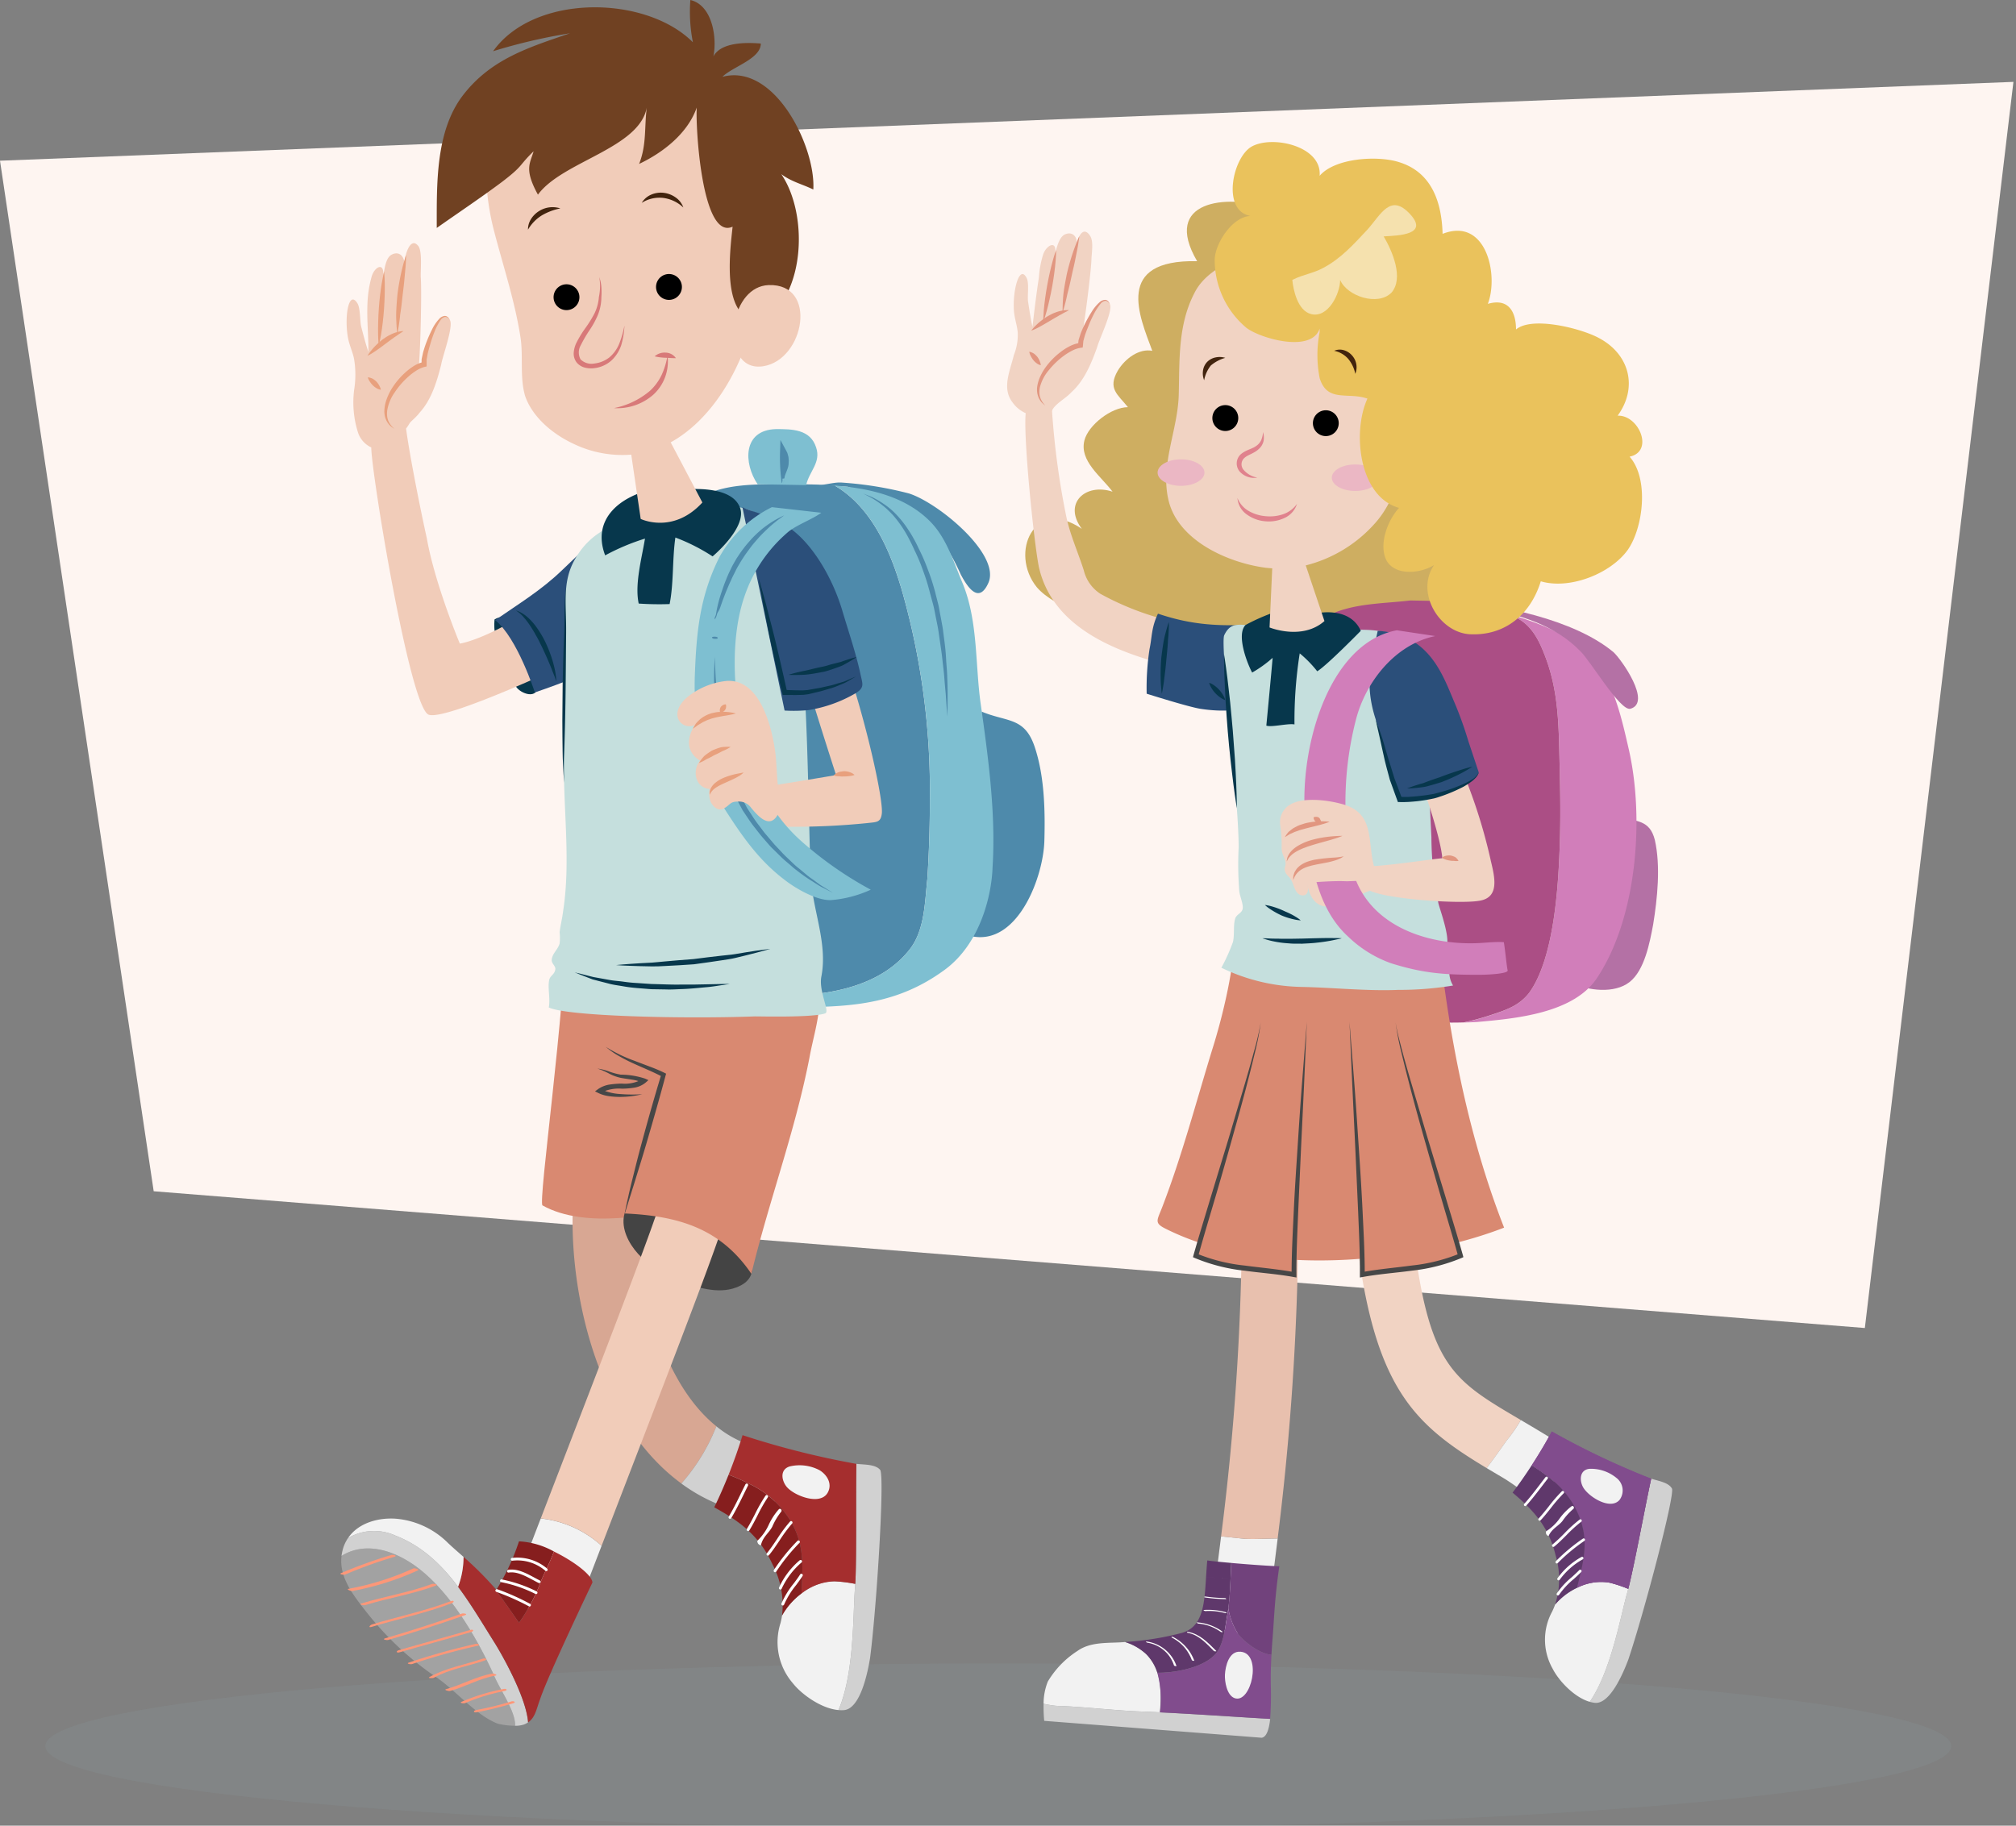 <svg xmlns="http://www.w3.org/2000/svg" xmlns:xlink="http://www.w3.org/1999/xlink" width="308" height="279" viewBox="0 0 308 279">
  <rect x="0" y="0" width="308" height="279" fill="#808080" stroke="none"/>
  <defs>
    <clipPath id="clip-path">
      <rect id="Rectangle_38" data-name="Rectangle 38" width="308" height="279" fill="#fff"/>
    </clipPath>
  </defs>
  <g id="kids" clip-path="url(#clip-path)">
    <g id="Group_156" data-name="Group 156" transform="translate(6.937 254.212)" opacity="0.1">
      <path id="Path_298" data-name="Path 298" d="M152.237,269.034c80.4,0,145.584-5.65,145.584-12.62s-65.18-12.62-145.584-12.62S6.652,249.445,6.652,256.414,71.833,269.034,152.237,269.034Z" transform="translate(-6.652 -243.794)" fill="#95b9c1"/>
    </g>
    <path id="Path_299" data-name="Path 299" d="M0,24.047,23.481,181.534l261.426,20.9L307.606,12Z" transform="translate(0 0.513)" fill="#fef5f1"/>
    <path id="Path_300" data-name="Path 300" d="M143.986,104.292c3.959,1.66,6.64.766,8.172,5.619,1.406,4.343,1.534,9.452,1.406,14.051-.127,6-4.726,17.882-12.9,14.05a.475.475,0,0,1-.205-.021.482.482,0,0,1-.177-.106Z" transform="translate(5.994 4.457)" fill="#4e8aab"/>
    <path id="Path_301" data-name="Path 301" d="M118.848,71.01c1.532.384,3.193-.409,4.725-.282a54.978,54.978,0,0,1,10.218,1.66c4.47,1.409,14.069,9.325,12.132,13.668-1.468,3.294-3.193.639-4.215-1.278a35.409,35.409,0,0,0-4.342-7.28c-3.066-3.832-8.688-4.6-12.9-6.131Z" transform="translate(5.079 3.022)" fill="#4e8aab"/>
    <path id="Path_302" data-name="Path 302" d="M116.4,149.144c6.64-.128,14.431-1.533,18.773-7.28,2.171-2.937,2.171-7.152,2.555-10.6q.383-5.94.383-11.88a111.716,111.716,0,0,0-4.341-32.444c-1.3-4.305-3.945-12.156-10.2-15.768-3.214-.248-6.439-.2-9.344-.2-3.32,0-7.024.128-9.962,1.405-2.3,1.022-3.835,3.193-5.619,4.344l-6,39.467c-.384,8.43-1.017,24.652,6.9,30.784a15.673,15.673,0,0,0,2.236,1.5A108.915,108.915,0,0,0,116.4,149.144Z" transform="translate(3.95 3.033)" fill="#4e8aab"/>
    <path id="Path_303" data-name="Path 303" d="M145.519,104.685c-.894-6.131-.383-12.773-2.808-18.648-1.41-3.322-2.426-6.878-4.982-9.432-3.765-3.766-9.135-5.026-14.539-5.443,6.253,3.612,8.9,11.461,10.2,15.768a111.712,111.712,0,0,1,4.341,32.443q0,5.939-.383,11.88c-.384,3.444-.384,7.664-2.555,10.6-4.342,5.749-12.132,7.154-18.773,7.28a108.912,108.912,0,0,1-14.623-.668c3.486,1.939,7.48,2.456,11.557,2.456,10.218-.127,18.528.492,27.04-5.756,5.488-4.028,7.189-11.486,7.316-15.7C147.818,121.293,146.669,112.86,145.519,104.685Z" transform="translate(4.333 3.041)" fill="#7ebfd1"/>
    <path id="Path_304" data-name="Path 304" d="M111.065,71.318c-2.172-3.193-2.3-8.3,2.809-8.43,2.426,0,5.237,0,6.13,2.81.766,2.3-1.021,3.577-1.532,5.747Z" transform="translate(4.685 2.687)" fill="#7ebfd1"/>
    <path id="Path_305" data-name="Path 305" d="M114.553,71.122a28.217,28.217,0,0,1-.257-4.981l.055-1.656.783,1.447c.095.182.2.37.284.557l.156.588c.022.195.036.391.047.587l-.028.568c-.084.744-.547,1.427-.653,2.124l-.288.042a1.337,1.337,0,0,1-.1.724Zm.282,0c.034-.272.078-.542.126-.809l-.007.043a8.743,8.743,0,0,1-.05-1.1c.009-.36.016-.715.017-1.06l-.019-.506c-.023-.163-.053-.322-.069-.481l-.128-.449c-.072-.137-.143-.271-.205-.409l.733-.21A28.335,28.335,0,0,1,114.835,71.122Z" transform="translate(4.883 2.755)" fill="#4e8aab"/>
    <path id="Path_306" data-name="Path 306" d="M126.438,72.318l.4.16c.259.112.652.239,1.124.47a13.609,13.609,0,0,1,1.644.967,10.988,10.988,0,0,1,1.9,1.6,15.364,15.364,0,0,1,1.828,2.309,15.746,15.746,0,0,1,.837,1.373,16.206,16.206,0,0,1,.757,1.487,27.922,27.922,0,0,1,1.394,3.188,32.2,32.2,0,0,1,1.124,3.444c.151.585.3,1.174.449,1.755s.235,1.178.349,1.76.217,1.162.323,1.735.156,1.144.235,1.7c.156,1.119.283,2.2.334,3.238s.164,2,.177,2.907c.078,1.8.069,3.3.05,4.355s-.033,1.65-.033,1.65l-.123-1.643c-.035-.524-.078-1.16-.128-1.887-.069-.729-.146-1.548-.212-2.443s-.2-1.859-.308-2.881-.285-2.089-.44-3.2c-.088-.553-.149-1.118-.259-1.682s-.23-1.134-.344-1.709-.213-1.159-.37-1.731-.314-1.145-.47-1.722a31.476,31.476,0,0,0-1.045-3.371,27.384,27.384,0,0,0-1.331-3.179c-.23-.523-.461-1-.709-1.476a17.854,17.854,0,0,0-2.418-3.685,11.391,11.391,0,0,0-.883-.913,7.8,7.8,0,0,0-.865-.752,13.368,13.368,0,0,0-1.541-1.065c-.452-.259-.828-.437-1.075-.571S126.438,72.318,126.438,72.318Z" transform="translate(5.403 3.09)" fill="#4e8aab"/>
    <path id="Path_307" data-name="Path 307" d="M94.219,175.456l-10.138-.869c-1.222,14.276,3.354,35.1,16.429,44.658a29.483,29.483,0,0,0,5.349-8.743C96.892,203.283,93.242,186.87,94.219,175.456Z" transform="translate(3.585 7.46)" fill="#d8a793"/>
    <path id="Path_308" data-name="Path 308" d="M113.82,212.705a18.154,18.154,0,0,1-2.473-.507l-.2-.056a16.263,16.263,0,0,1-5.969-3.108,29.53,29.53,0,0,1-5.35,8.744,26.148,26.148,0,0,0,8.566,4.162,27.131,27.131,0,0,0,3.808.812c.469.078.943.15,1.413.243l1.982-9.98C115.008,212.893,114.415,212.8,113.82,212.705Z" transform="translate(4.266 8.932)" fill="#d1d1d1"/>
    <path id="Path_309" data-name="Path 309" d="M83.065,135.19c0,12.937-4.294,42.843-3.573,43.246,6.688,3.748,17.494,1.233,20.08.493,3.943-.985,3.82-2.464,3.943-6.283.246-6.53.246-13.06.739-19.59.369-5.545-.123-11.829.615-17.127Z" transform="translate(3.393 5.777)" fill="#d98971"/>
    <path id="Path_310" data-name="Path 310" d="M125.35,233.793c.319-3.083.132-13.979.236-19.257,1.169.147,2.883.035,3.636.924.7.981-.516,20.777-1.545,28.761-.358,2.138-1.46,7.755-4,7.955a5.359,5.359,0,0,1-.819-.009C125.227,246.647,125.054,238.062,125.35,233.793Z" transform="translate(5.25 9.167)" fill="#d1d1d1"/>
    <path id="Path_311" data-name="Path 311" d="M114.36,238.2a11.276,11.276,0,0,0,.25-1.219c1.8-3.226,5.187-5.286,8.049-5.227a21.465,21.465,0,0,1,3.139.391c-.019.344-.04.659-.065.907-.3,4.269-.122,12.854-2.5,18.376-2.622-.226-5.635-2.394-6.976-4.108a9.588,9.588,0,0,1-1.9-9.12Z" transform="translate(4.868 9.903)" fill="#f2f2f2"/>
    <path id="Path_312" data-name="Path 312" d="M110.378,218a35.491,35.491,0,0,0-3.628-1.622c.813-2.035,1.556-4.133,2.133-6.047a128.036,128.036,0,0,0,16.96,4.31,3.754,3.754,0,0,0,.431.074c-.092,4.854.058,14.435-.167,18.347a21.332,21.332,0,0,0-3.14-.391,8.482,8.482,0,0,0-5.079,1.858c.191-4.316.569-8.005-2.242-11.954A14.778,14.778,0,0,0,110.378,218Z" transform="translate(4.562 8.988)" fill="#a52e2e"/>
    <path id="Path_313" data-name="Path 313" d="M113.537,229.8c-2.064-4.485-5.123-6.614-8.889-8.689.741-1.509,1.488-3.221,2.192-4.976a35.39,35.39,0,0,1,3.628,1.622,14.794,14.794,0,0,1,5.27,4.572c2.81,3.949,2.433,7.638,2.241,11.954a10.773,10.773,0,0,0-2.969,3.366A13.393,13.393,0,0,0,113.537,229.8Z" transform="translate(4.472 9.236)" fill="#861e1e"/>
    <path id="Path_314" data-name="Path 314" d="M115.771,214.918a6.53,6.53,0,0,1,4.571.6c1.163.732,1.956,2.107,1.207,3.421-1.151,2.035-5.219.429-6.3-.948C114.458,216.972,114.263,215.363,115.771,214.918Z" transform="translate(4.899 9.176)" fill="#f2f2f2"/>
    <path id="Path_315" data-name="Path 315" d="M114.828,235.455a.215.215,0,0,0,.078-.108,12.821,12.821,0,0,1,1.844-2.988c.369-.5.716-.968.971-1.375a.217.217,0,0,0,.032-.08.22.22,0,0,0,0-.087.223.223,0,0,0-.1-.139.214.214,0,0,0-.081-.03.219.219,0,0,0-.087,0,.209.209,0,0,0-.078.038.193.193,0,0,0-.058.065c-.245.391-.588.855-.951,1.344a13.065,13.065,0,0,0-1.906,3.11.21.21,0,0,0-.011.084.219.219,0,0,0,.022.081.2.2,0,0,0,.052.067.226.226,0,0,0,.074.042.2.2,0,0,0,.2-.027Z" transform="translate(4.892 9.856)" fill="#fff"/>
    <path id="Path_316" data-name="Path 316" d="M114.475,233.1a.216.216,0,0,0,.078-.1,11.725,11.725,0,0,1,3.035-4,.221.221,0,0,0,.05-.069.226.226,0,0,0,.019-.082.207.207,0,0,0-.015-.083.217.217,0,0,0-.046-.072.221.221,0,0,0-.07-.05.219.219,0,0,0-.17-.005.222.222,0,0,0-.073.046,11.955,11.955,0,0,0-3.143,4.165.219.219,0,0,0,.135.279.214.214,0,0,0,.1.012.2.2,0,0,0,.1-.038Z" transform="translate(4.877 9.769)" fill="#fff"/>
    <path id="Path_317" data-name="Path 317" d="M113.7,230.578a.193.193,0,0,0,.054-.058,29.008,29.008,0,0,1,3.539-4.384.211.211,0,0,0,.049-.071.225.225,0,0,0,.018-.083.214.214,0,0,0-.017-.084.21.21,0,0,0-.047-.071.2.2,0,0,0-.07-.048.215.215,0,0,0-.084-.018.208.208,0,0,0-.083.016.22.22,0,0,0-.072.047,29.232,29.232,0,0,0-3.594,4.453.223.223,0,0,0-.039.145.22.22,0,0,0,.066.136.223.223,0,0,0,.137.062.216.216,0,0,0,.144-.043Z" transform="translate(4.844 9.647)" fill="#fff"/>
    <path id="Path_318" data-name="Path 318" d="M112.654,228.164a.377.377,0,0,0,.041-.041c.571-.692,1.082-1.46,1.58-2.2a22.981,22.981,0,0,1,1.948-2.633.219.219,0,0,0,.056-.157.224.224,0,0,0-.072-.152.219.219,0,0,0-.157-.056.224.224,0,0,0-.152.072,23.32,23.32,0,0,0-1.987,2.683c-.489.733-1,1.488-1.553,2.167a.22.22,0,0,0-.048.146.222.222,0,0,0,.058.142.221.221,0,0,0,.287.031Z" transform="translate(4.799 9.526)" fill="#fff"/>
    <path id="Path_319" data-name="Path 319" d="M111.508,226.676l.006,0c.3-1.288,1.2-1.819,1.732-2.819a9.934,9.934,0,0,1,1.37-2.3.277.277,0,0,0-.031-.352.244.244,0,0,0-.325-.025,9.719,9.719,0,0,0-1.519,2.31A7.8,7.8,0,0,1,111,225.975c-.095.078.011.386.086.482S111.414,226.749,111.508,226.676Z" transform="translate(4.741 9.449)" fill="#fff"/>
    <path id="Path_320" data-name="Path 320" d="M109.747,224.575a.216.216,0,0,0,.059-.064c.445-.715.844-1.488,1.229-2.241a24.776,24.776,0,0,1,1.6-2.817.222.222,0,0,0,.036-.164.218.218,0,0,0-.091-.141.219.219,0,0,0-.3.054,24.594,24.594,0,0,0-1.633,2.865c-.383.742-.778,1.509-1.213,2.21a.218.218,0,0,0-.031.144.215.215,0,0,0,.068.131.224.224,0,0,0,.135.059.214.214,0,0,0,.142-.041Z" transform="translate(4.675 9.363)" fill="#fff"/>
    <path id="Path_321" data-name="Path 321" d="M107.091,222.769a.274.274,0,0,0,.062-.064c.68-1.132,1.3-2.387,1.889-3.6.23-.469.456-.933.677-1.37a.219.219,0,0,0-.264-.3.215.215,0,0,0-.127.106c-.221.438-.448.9-.68,1.372-.59,1.209-1.2,2.455-1.872,3.57a.224.224,0,0,0-.028.08.22.22,0,0,0,.043.163.23.23,0,0,0,.064.055.213.213,0,0,0,.12.031.207.207,0,0,0,.117-.04Z" transform="translate(4.561 9.291)" fill="#fff"/>
    <path id="Path_322" data-name="Path 322" d="M87.547,156.61a7.969,7.969,0,0,1,1.81.453,9.491,9.491,0,0,0,1.749.469,12.1,12.1,0,0,1,3.742.617l.492.225-.422.371a3.647,3.647,0,0,1-1.792.787,12.413,12.413,0,0,1-1.834.147,6.19,6.19,0,0,0-3.255.637L88,159.732a8.024,8.024,0,0,0,3.082.768,22.806,22.806,0,0,0,3.312.024,14.452,14.452,0,0,1-3.33.417,11.728,11.728,0,0,1-1.7-.112,5.48,5.48,0,0,1-1.687-.491l-.5-.249.459-.336a4.209,4.209,0,0,1,1.8-.708,14.132,14.132,0,0,1,1.829-.144,5.391,5.391,0,0,0,3.19-.7l.069.594a5.875,5.875,0,0,0-1.665-.49c-.6-.106-1.215-.172-1.841-.3a7.033,7.033,0,0,1-1.77-.677A10.778,10.778,0,0,0,87.547,156.61Z" transform="translate(3.725 6.692)" fill="#474747"/>
    <path id="Path_323" data-name="Path 323" d="M98.112,186.851c-3.322-.385-8.04-5.5-6.439-9.352,2.142-5.145,13.723.534,16.661,3.473,2.426,2.555,4.524,6.766.179,8.3-2.683,1.018-6.183.006-8.61-1.143Z" transform="translate(3.904 7.496)" fill="#444"/>
    <path id="Path_324" data-name="Path 324" d="M79.427,222.54c-2.149,5.583-3.9,10.152-4.853,12.736l9.542,3.535c.909-2.455,2.564-6.782,4.606-12.089a16.448,16.448,0,0,0-9.3-4.181Z" transform="translate(3.187 9.509)" fill="#f2f2f2"/>
    <path id="Path_325" data-name="Path 325" d="M102.225,162.713c-1.023,2.79-1.952,5.671-2.85,8.454-.869,2.692-1.767,5.48-2.721,8.078l-.031.091c-2.092,6.055-8.911,23.744-14.389,37.959-1.056,2.739-2.067,5.362-3,7.794a16.456,16.456,0,0,1,9.293,4.181c.991-2.576,2.071-5.378,3.2-8.317,5.78-15,12.329-31.986,14.5-38.249,1.018-2.777,1.941-5.641,2.834-8.414.87-2.692,1.767-5.48,2.722-8.078Z" transform="translate(3.386 6.953)" fill="#f1ccb9"/>
    <path id="Path_326" data-name="Path 326" d="M60.505,229.057c5.636,3.582,10.072,11.239,12.786,17.16.823,2.12,3.366,5.575,3.269,7.815a11.547,11.547,0,0,1-2.614-.307c-3.329-1.235-6.535-5.181-9.5-7.155A47.6,47.6,0,0,1,53.6,236.335c-1.924-2.461-3.937-5.106-3.556-8.257C52.983,226.232,56.743,226.666,60.505,229.057Z" transform="translate(2.136 9.697)" fill="#a2a2a2"/>
    <path id="Path_327" data-name="Path 327" d="M51.033,225.455a7.888,7.888,0,0,1,7.249-.367c7.279,2.838,10.9,9.629,15.168,16.412.861,1.371,4.8,8.154,5.088,12.122a2.788,2.788,0,0,1-.651.335,4.052,4.052,0,0,1-1.331.186c.1-2.24-2.445-5.7-3.269-7.815-2.714-5.922-7.153-13.579-12.786-17.16-3.762-2.391-7.523-2.826-10.462-.979a6.879,6.879,0,0,1,.35-1.488,5.836,5.836,0,0,1,.644-1.244Z" transform="translate(2.138 9.588)" fill="#d1d1d1"/>
    <path id="Path_328" data-name="Path 328" d="M76.211,238.352c-1.445-2.114-2.841-4.07-4.164-5.841.229.25.463.509.711.783a33.777,33.777,0,0,0,3.453-7.4,12.325,12.325,0,0,1,5.341,1.555c-.7,1.89-1.4,3.089-2.012,4.613A27.886,27.886,0,0,1,76.211,238.352Z" transform="translate(3.079 9.652)" fill="#861e1e"/>
    <path id="Path_329" data-name="Path 329" d="M72.26,232.447c1.323,1.766,2.719,3.726,4.164,5.841A27.891,27.891,0,0,0,79.753,232c.609-1.524,1.306-2.723,2.012-4.612,2.966,1.449,5.806,3.555,5.88,4.735,0,0-6.906,14.431-8.016,17.885-.526,1.37-.7,2.734-1.815,3.488-.287-3.968-4.227-10.751-5.088-12.122-1.872-2.975-3.622-5.95-5.609-8.6a12.878,12.878,0,0,0,.829-4.572,51.821,51.821,0,0,1,4.314,4.244Z" transform="translate(2.868 9.716)" fill="#a52e2e"/>
    <path id="Path_330" data-name="Path 330" d="M58.368,222.584a12.791,12.791,0,0,1,7.893,3.7c.834.788,1.58,1.425,2.376,2.127a12.88,12.88,0,0,1-.832,4.569c-2.542-3.384-5.479-6.222-9.559-7.815a7.884,7.884,0,0,0-7.249.366C52.594,223.173,55.71,222.373,58.368,222.584Z" transform="translate(2.179 9.51)" fill="#f2f2f2"/>
    <path id="Path_331" data-name="Path 331" d="M80.262,230.343a.214.214,0,0,0,.2-.138.214.214,0,0,0-.056-.236,7.027,7.027,0,0,0-5.4-1.639.215.215,0,0,0-.127.333.226.226,0,0,0,.061.058.231.231,0,0,0,.078.029.226.226,0,0,0,.084,0,6.568,6.568,0,0,1,5.022,1.541.215.215,0,0,0,.139.054Z" transform="translate(3.198 9.753)" fill="#fff"/>
    <path id="Path_332" data-name="Path 332" d="M79.2,232.1a.214.214,0,0,0,.133-.047.209.209,0,0,0,.076-.119.212.212,0,0,0-.014-.14.216.216,0,0,0-.1-.1c-.269-.135-.542-.281-.819-.43-1.285-.691-2.614-1.409-4-1.193a.211.211,0,0,0-.14.084.214.214,0,0,0-.039.158.209.209,0,0,0,.084.141.206.206,0,0,0,.076.035.189.189,0,0,0,.084,0c1.237-.188,2.5.49,3.73,1.148.28.15.557.3.829.435a.217.217,0,0,0,.1.024Z" transform="translate(3.175 9.829)" fill="#fff"/>
    <path id="Path_333" data-name="Path 333" d="M78.767,233.716a.2.2,0,0,0,.109-.029.209.209,0,0,0,.079-.08.216.216,0,0,0,.018-.163.22.22,0,0,0-.1-.129,21.034,21.034,0,0,0-5.366-1.844.21.21,0,0,0-.161.044.214.214,0,0,0-.055.065.215.215,0,0,0-.016.167.214.214,0,0,0,.041.074.209.209,0,0,0,.149.075,20.427,20.427,0,0,1,5.2,1.795.226.226,0,0,0,.1.026Z" transform="translate(3.131 9.891)" fill="#fff"/>
    <path id="Path_334" data-name="Path 334" d="M77.791,235.552a.214.214,0,0,0,.124-.391,35.77,35.77,0,0,0-5.04-2.248.215.215,0,0,0-.164.005.207.207,0,0,0-.068.049.2.2,0,0,0-.044.071.211.211,0,0,0-.013.082.217.217,0,0,0,.019.081.213.213,0,0,0,.12.112,36.533,36.533,0,0,1,4.941,2.192.219.219,0,0,0,.125.047Z" transform="translate(3.102 9.952)" fill="#fff"/>
    <path id="Path_335" data-name="Path 335" d="M75.423,249.643a51.707,51.707,0,0,1-5.575,1.368c-.5.1-.561-.235-.067-.336a49.177,49.177,0,0,0,5.355-1.312c.349-.112.843.1.287.279Z" transform="translate(2.967 10.654)" fill="#fd9778"/>
    <path id="Path_336" data-name="Path 336" d="M74.153,247.859a28.911,28.911,0,0,0-5.989,1.836c-.24.091-.989-.035-.47-.229a31.063,31.063,0,0,1,6.409-1.944c.5-.07.553.267.051.337Z" transform="translate(2.885 10.577)" fill="#fd9778"/>
    <path id="Path_337" data-name="Path 337" d="M72.847,245.6c-2.4.413-4.551,1.7-6.888,2.332-.206.057-1.011-.168-.587-.283,2.4-.65,4.6-1.95,7.065-2.373.256-.043.957.235.411.324Z" transform="translate(2.788 10.481)" fill="#fd9778"/>
    <path id="Path_338" data-name="Path 338" d="M71.363,243.374c-2.57.878-5.39,1.315-7.78,2.641-.186.1-1.023.088-.64-.125,2.519-1.4,5.43-1.879,8.135-2.8C71.428,242.972,71.914,243.185,71.363,243.374Z" transform="translate(2.685 10.386)" fill="#fd9778"/>
    <path id="Path_339" data-name="Path 339" d="M70.363,241.223a101.015,101.015,0,0,0-9.958,2.783c-.243.078-.99-.069-.465-.235A102.853,102.853,0,0,1,70.1,240.928c.356-.078.839.176.268.3Z" transform="translate(2.554 10.294)" fill="#fd9778"/>
    <path id="Path_340" data-name="Path 340" d="M69.5,239.2c-3.64,1.065-7.3,2.041-10.945,3.1-.481.141-.6-.18-.114-.322,3.64-1.064,7.3-2.04,10.945-3.1C69.866,238.738,69.989,239.058,69.5,239.2Z" transform="translate(2.484 10.206)" fill="#fd9778"/>
    <path id="Path_341" data-name="Path 341" d="M68.639,236.727q-5.818,2.049-11.746,3.786c-.244.073-.99-.094-.461-.248q5.919-1.736,11.746-3.786C68.424,236.394,69.161,236.544,68.639,236.727Z" transform="translate(2.403 10.104)" fill="#fd9778"/>
    <path id="Path_342" data-name="Path 342" d="M66.7,234.978c-3.987,1.523-8.179,2.394-12.259,3.622-.56.169-.243-.285.1-.388,4.006-1.207,8.125-2.061,12.04-3.556.47-.179.589.143.117.321Z" transform="translate(2.313 10.025)" fill="#fd9778"/>
    <path id="Path_343" data-name="Path 343" d="M64.357,232.38c-3.522,1.323-7.257,1.888-10.841,3-.2.063-1.017-.113-.6-.243,3.582-1.114,7.322-1.683,10.84-3C63.953,232.058,64.77,232.224,64.357,232.38Z" transform="translate(2.256 9.919)" fill="#fd9778"/>
    <path id="Path_344" data-name="Path 344" d="M61.672,230.159a42.811,42.811,0,0,1-10.027,3.159c-.209.031-.989-.276-.555-.341a42,42,0,0,0,9.881-3.114c.209-.089.983.175.7.3Z" transform="translate(2.178 9.822)" fill="#fd9778"/>
    <path id="Path_345" data-name="Path 345" d="M58.118,228.173a69.813,69.813,0,0,0-7.514,2.712c-.2.083-1.021-.052-.612-.225a71.3,71.3,0,0,1,7.689-2.771c.251-.074.972.129.439.284Z" transform="translate(2.131 9.737)" fill="#fd9778"/>
    <path id="Path_346" data-name="Path 346" d="M92.4,140.444c0,3.326.739,6.777.985,10.1.247,3.943-.247,6.654,4.065,7.885-1.971,7.023-3.942,14.169-5.913,21.192,8.254.37,14.663,2.32,19.344,9.22,2.711-11.212,6.654-21.664,8.868-33,.616-3.45,1.848-6.9,1.479-10.473A39.4,39.4,0,0,0,120,140.2a38.362,38.362,0,0,0-.492-3.943Z" transform="translate(3.912 5.822)" fill="#d98971"/>
    <path id="Path_347" data-name="Path 347" d="M88.754,153.42a22.318,22.318,0,0,0,4.392,2.137l2.295.872a24.555,24.555,0,0,1,2.289.968l.243.123-.074.273c-.946,3.543-1.957,7.068-2.991,10.586-.513,1.76-1.066,3.509-1.6,5.262l-1.644,5.25c.139-.909.359-1.8.556-2.7s.413-1.789.638-2.679c.445-1.78.884-3.561,1.368-5.329.957-3.542,1.957-7.071,3.024-10.58l.171.4c-1.415-.75-2.946-1.36-4.44-2.043a24.11,24.11,0,0,1-2.2-1.126A12.674,12.674,0,0,1,88.754,153.42Z" transform="translate(3.793 6.556)" fill="#474747"/>
    <path id="Path_348" data-name="Path 348" d="M79.121,100.76c0,2.388-2.686,1.4-3.382.3-1.89-2.686-3.581-6.871-3.283-10.255,3.366-2.121,5.968,5.571,6.764,7.959Z" transform="translate(3.095 3.865)" fill="#07374c"/>
    <path id="Path_349" data-name="Path 349" d="M54.551,66.854a3.844,3.844,0,0,1-2.051-2.36,15.219,15.219,0,0,1-.562-6.46,14.49,14.49,0,0,0-.009-4.669c-.225-1.174-.744-2.124-.96-3.4-.533-3.145.136-7.218,1.455-5.156.479.75.381,2.662.575,3.541.335,1.265.679,2.629,1.111,3.885.024-2.6-.258-4.853-.135-7.469a17.383,17.383,0,0,1,.626-3.992c.437-1.547,1.957-2.309,1.781-.189.2-.922.331-2.537,1.169-3.126,1.223-.73,2.12.176,2.057,1.487-.026-1.2.852-4.456,2.117-2.889.688.827.305,4.032.4,4.923.131,2.187-.024,9.91-.289,13.336l.031,2.035c-.046,2.063-.25,5.345-2,7.623.582,4.321,2.264,12.691,3.168,16.739,1.211,6.943,5.046,16.117,5.046,16.117s6.5-.8,20.321-11.939l-.6,13.507s-21.59,10.322-24.475,9.3S54.54,70.542,54.551,66.854Z" transform="translate(2.17 1.523)" fill="#f1ccb9"/>
    <path id="Path_350" data-name="Path 350" d="M59.554,37.4s0,.192-.01.528-.028.815-.078,1.385-.11,1.231-.175,1.943-.164,1.458-.253,2.208-.157,1.5-.261,2.207c-.04.352-.112.691-.138,1.018s-.07.626-.109.913c-.069.564-.162,1.036-.211,1.368a5.078,5.078,0,0,1-.1.521s-.027-.192-.054-.524-.071-.813-.091-1.388a16.271,16.271,0,0,1,0-1.963c.036-.716.1-1.478.171-2.241a35.97,35.97,0,0,1,.769-4.132c.138-.555.286-1.013.374-1.335A4.384,4.384,0,0,1,59.554,37.4Z" transform="translate(2.48 1.598)" fill="#e8a07d"/>
    <path id="Path_351" data-name="Path 351" d="M56.316,39.8s.078.722.1,1.794-.013,2.5-.113,3.919-.273,2.835-.451,3.891-.356,1.756-.356,1.756-.082-.722-.1-1.794.013-2.5.113-3.919.274-2.835.452-3.891S56.316,39.8,56.316,39.8Z" transform="translate(2.367 1.701)" fill="#e8a07d"/>
    <path id="Path_352" data-name="Path 352" d="M59.345,48.514s-.086.07-.24.178-.391.243-.644.428c-.125.091-.26.189-.406.28s-.288.218-.448.321c-.313.218-.638.47-.968.709-.653.5-1.325.989-1.861,1.336a7.829,7.829,0,0,1-.934.531,7.2,7.2,0,0,1,.631-.873,8.928,8.928,0,0,1,.738-.806,10.913,10.913,0,0,1,.95-.825l.535-.361a5.074,5.074,0,0,1,.548-.308,5.608,5.608,0,0,1,1.04-.424,4.184,4.184,0,0,1,.764-.157C59.236,48.52,59.345,48.514,59.345,48.514Z" transform="translate(2.301 2.073)" fill="#e8a07d"/>
    <path id="Path_353" data-name="Path 353" d="M58.917,64.341c.38-1.237,1.9-2.085,2.781-3.269,1.807-1.975,2.636-4.756,3.287-7.317.18-1.218,1.925-5.886,1.334-6.828-1.547-2.548-3.665,4.455-3.786,5.267a3.991,3.991,0,0,0-.152,1.514c-2.942.586-8.395,7.214-4.54,9.838Z" transform="translate(2.415 1.982)" fill="#f1ccb9"/>
    <path id="Path_354" data-name="Path 354" d="M66.33,46.93A1.843,1.843,0,0,0,66,46.587a.68.68,0,0,0-.412-.131,1.143,1.143,0,0,0-.7.506,8.634,8.634,0,0,0-.875,1.671c-.242.589-.448,1.195-.632,1.806l-.265.918-.121.46c-.036.149-.074.313-.092.434l-.01.049-.12.687v.687l0,.346-.3.07a4.324,4.324,0,0,0-1.325.6,9.44,9.44,0,0,0-1.218.935A12.322,12.322,0,0,0,57.9,57.978a6.593,6.593,0,0,0-1.156,2.828,3.764,3.764,0,0,0-.009.757,2.772,2.772,0,0,0,.173.742,2.9,2.9,0,0,0,.385.672,4.112,4.112,0,0,0,.555.571,3.76,3.76,0,0,1-.656-.48,3.07,3.07,0,0,1-.5-.66,3.188,3.188,0,0,1-.375-1.631,5.615,5.615,0,0,1,.313-1.644,8.745,8.745,0,0,1,.69-1.513A11.431,11.431,0,0,1,59.4,55.05a9.131,9.131,0,0,1,1.317-1.032,5.036,5.036,0,0,1,1.6-.687L62,53.746c0-.279,0-.561.01-.841l.176-.813-.01.048a5.04,5.04,0,0,1,.128-.51l.144-.47c.1-.313.209-.622.329-.927.235-.611.5-1.213.794-1.8a6.6,6.6,0,0,1,1.1-1.656,1.33,1.33,0,0,1,.909-.477.732.732,0,0,1,.47.224,1.868,1.868,0,0,1,.283.406Z" transform="translate(2.406 1.978)" fill="#e8a07d"/>
    <path id="Path_355" data-name="Path 355" d="M55.891,57.194a1.71,1.71,0,0,1-.47-.129,2.733,2.733,0,0,1-.791-.566,3.809,3.809,0,0,1-.555-.746,2.137,2.137,0,0,1-.189-.449,1.5,1.5,0,0,1,.478.1,1.551,1.551,0,0,1,.429.21,3.407,3.407,0,0,1,.4.331,2.807,2.807,0,0,1,.532.788,1.8,1.8,0,0,1,.163.465Z" transform="translate(2.303 2.363)" fill="#e8a07d"/>
    <path id="Path_356" data-name="Path 356" d="M91.746,77.151c-3.183.995-6.367,4.179-8.953,6.666-3.184,3.083-6.666,5.173-10.247,7.661,3.382,2.676,6.068,11.043,6.068,11.043s9.749-3.283,11.142-4.875Z" transform="translate(3.1 3.297)" fill="#2b4f7a"/>
    <path id="Path_357" data-name="Path 357" d="M75.6,89.46s.192.067.517.2a5.9,5.9,0,0,1,1.241.83,9.252,9.252,0,0,1,1.4,1.571,15.5,15.5,0,0,1,1.238,2.049,19.924,19.924,0,0,1,.92,2.2,16.851,16.851,0,0,1,.573,1.993,11.8,11.8,0,0,1,.282,2s-.078-.189-.192-.52-.313-.793-.527-1.348-.488-1.195-.789-1.872c-.142-.342-.313-.686-.47-1.04s-.34-.7-.51-1.058-.348-.7-.543-1.037-.367-.673-.565-.981a14.952,14.952,0,0,0-1.14-1.644c-.2-.207-.358-.441-.531-.593a5.144,5.144,0,0,0-.457-.418C75.76,89.591,75.6,89.46,75.6,89.46Z" transform="translate(3.231 3.823)" fill="#07374c"/>
    <path id="Path_358" data-name="Path 358" d="M83.013,85.866s0,.47-.009,1.295c-.024.413.028.91.049,1.479s.07,1.214.11,1.917c.078,1.409.136,3.073.118,4.83,0,1.764-.023,3.644-.047,5.524-.041,1.878-.078,3.757-.143,5.519s-.15,3.406-.209,4.814-.114,2.584-.15,3.4-.07,1.294-.07,1.294-.031-.469-.085-1.292c-.023-.412-.049-.911-.078-1.488s-.065-1.228-.063-1.929c-.011-1.41-.051-3.058-.044-4.821s.023-3.643.048-5.522c.041-1.879.078-3.757.142-5.521.035-.879.068-1.728.1-2.534.012-.8.038-1.566.035-2.27s.009-1.35.042-1.93.03-1.079.092-1.487Z" transform="translate(3.521 3.669)" fill="#07374c"/>
    <path id="Path_359" data-name="Path 359" d="M98.642,74.439a23.606,23.606,0,0,0-5.372,1.393c-3.847,1.459-6.832,2.785-8.953,6.633-1.868,3.386-1.22,6.7-1.26,11.076-.061,6.776-.066,12.47-.331,19.235-.133,7.694,1.061,15.656-.133,23.347-.132,1.061-.4,2.124-.531,3.183a7.486,7.486,0,0,1,0,1.726c-.265.929-1.061,1.458-1.194,2.388-.132.662.664,1.06.531,1.591-.133.8-.8.929-.928,1.592-.265,1.194.2,2.878-.064,4.2,2.686,1.331,20.291,1.778,31.433,1.369.469-.018,8.885.214,10.8-.465.747-.266-.993-3.318-.6-5.571,1.063-5.309-1.514-10.547-1.643-15.986-.4-12.337-.4-24.673-1.592-37.01-.663-6.1-.133-15.122-7.029-18.041-4.3-1.82-8.615-1.281-13.1-.668Z" transform="translate(3.435 3.156)" fill="#c5dfdd"/>
    <path id="Path_360" data-name="Path 360" d="M84.207,142.512l1,.239,1.147.292.7.177c.25.046.513.092.789.141l1.766.32c.626.116,1.3.143,1.993.242s1.4.177,2.135.212c.73.05,1.471.1,2.213.15,1.487.031,2.974.111,4.372.087l2.018,0c.641-.012,1.252-.026,1.808-.035l2.714-.057,1.032-.009-1.018.163c-.652.078-1.576.265-2.7.351-1.122.1-2.426.247-3.841.283-.7.027-1.433.078-2.174.046l-2.249-.036-2.243-.18a21.225,21.225,0,0,1-2.162-.283c-.7-.119-1.375-.2-2.008-.368s-1.227-.313-1.777-.459l-.783-.205-.68-.262c-.426-.163-.8-.308-1.1-.425C84.555,142.654,84.207,142.512,84.207,142.512Z" transform="translate(3.598 6.09)" fill="#07374c"/>
    <path id="Path_361" data-name="Path 361" d="M90.273,141.54l1.018-.094c.648-.042,1.573-.135,2.685-.189l1.794-.095c.636-.034,1.3-.135,1.991-.182,1.378-.131,2.849-.242,4.319-.355,1.464-.185,2.928-.373,4.305-.521.685-.094,1.359-.117,1.984-.227s1.218-.2,1.765-.294c1.1-.188,2.016-.3,2.661-.392l1.018-.128s-.357.1-.981.279c-.626.162-1.521.426-2.607.684l-1.754.428c-.621.153-1.292.236-1.98.346-1.379.216-2.854.418-4.329.62-1.487.1-2.974.2-4.371.261-.7.033-1.372.079-2.009.064s-1.24-.025-1.8-.038c-1.112-.017-2.041-.079-2.689-.1Z" transform="translate(3.857 5.942)" fill="#07374c"/>
    <path id="Path_362" data-name="Path 362" d="M95.889,71.72c-4.963,1.121-9.287,4.564-7.2,10.089a33.716,33.716,0,0,1,6.084-2.563c-.48,2.963-1.6,6.967-.96,9.928a46.767,46.767,0,0,0,4.723.078c.64-3.2.4-6.889.88-10.169a29.107,29.107,0,0,1,5.685,2.882c1.682-1.441,5.364-5.2,4.083-7.686-1.361-2.963-6.888-2.722-9.286-2.483Z" transform="translate(3.767 3.062)" fill="#07374c"/>
    <path id="Path_363" data-name="Path 363" d="M111.945,48.892a58.951,58.951,0,0,0,1.271-17.94c-.423-5.934.141-11.867-4.1-16.669-2.967-3.532-7.91-5.228-12.431-6.075-3.107-.565-8.616-.565-11.441,1.13l-3.672.848c-11.159,3.39-11.584,15.68-9.04,25.145,1.409,5.368,3.107,10.454,3.954,15.963.424,2.825-.141,6.075.7,8.9,1.129,3.249,4.238,5.793,7.2,7.2a17.174,17.174,0,0,0,9.011,1.749l1.442,9.822s4.92,2.4,9.424-2.51L99.42,67.263C105.675,63.814,110.092,56.3,111.945,48.892Z" transform="translate(3.045 0.336)" fill="#f1ccb9"/>
    <path id="Path_364" data-name="Path 364" d="M87.951,40.573a6.928,6.928,0,0,1,.222.757,7.307,7.307,0,0,1,.111.783,10.446,10.446,0,0,1,0,1.589v-.015a7.369,7.369,0,0,1-.528,2.694,13.383,13.383,0,0,1-1.309,2.388,20.406,20.406,0,0,0-1.309,2.254,2.208,2.208,0,0,0-.039,2.154,2.366,2.366,0,0,0,2.1.642,4.571,4.571,0,0,0,2.278-.911,5.37,5.37,0,0,0,1.5-2.035,14.673,14.673,0,0,0,.769-2.532v0a.47.47,0,0,1,.165-.283.458.458,0,0,0-.117.283h0v0a12.592,12.592,0,0,1-.47,2.658,5.66,5.66,0,0,1-1.478,2.336,4.764,4.764,0,0,1-2.559,1.183,3.9,3.9,0,0,1-1.463-.059,2.392,2.392,0,0,1-1.325-.816,2.219,2.219,0,0,1-.436-1.517,4.2,4.2,0,0,1,.38-1.417,16.339,16.339,0,0,1,1.419-2.335,17.715,17.715,0,0,0,1.377-2.224,6.975,6.975,0,0,0,.667-2.484v-.015a8.045,8.045,0,0,0,.05-3.085Z" transform="translate(3.592 1.734)" fill="#d87979"/>
    <path id="Path_365" data-name="Path 365" d="M77.36,33.8a2.919,2.919,0,0,1,.458-1.614,3.8,3.8,0,0,1,1.216-1.217,3.848,3.848,0,0,1,3.27-.417,8.989,8.989,0,0,0-2.855,1.081A6.232,6.232,0,0,0,77.36,33.8Z" transform="translate(3.306 1.298)" fill="#42240e"/>
    <path id="Path_366" data-name="Path 366" d="M100.378,30.5a5.513,5.513,0,0,0-3.068-1.461,5.059,5.059,0,0,0-3.287.755,3.082,3.082,0,0,1,1.436-1.252,3.719,3.719,0,0,1,1.949-.279,3.946,3.946,0,0,1,1.823.722,3.1,3.1,0,0,1,1.148,1.516Z" transform="translate(4.018 1.207)" fill="#42240e"/>
    <path id="Path_367" data-name="Path 367" d="M99.421,52.53a1.941,1.941,0,0,0-1.569-.85,2.274,2.274,0,0,0-1.68.568,8.316,8.316,0,0,0,1.634.214c.091,0,.179.009.268.014a11.408,11.408,0,0,1-.834,2.611,7.917,7.917,0,0,1-1.776,2.421,12.073,12.073,0,0,1-5.507,2.651A8.317,8.317,0,0,0,96,58.08a6.876,6.876,0,0,0,1.809-2.762,7.063,7.063,0,0,0,.367-2.839C98.554,52.5,98.939,52.528,99.421,52.53Z" transform="translate(3.844 2.208)" fill="#d87979"/>
    <path id="Path_368" data-name="Path 368" d="M81.109,43.637a1.974,1.974,0,1,1,.15.756A1.975,1.975,0,0,1,81.109,43.637Z" transform="translate(3.466 1.78)"/>
    <path id="Path_369" data-name="Path 369" d="M96.121,42.135a1.976,1.976,0,1,1,.15.756,1.974,1.974,0,0,1-.15-.756Z" transform="translate(4.107 1.716)"/>
    <path id="Path_370" data-name="Path 370" d="M113.892,48.926c-6.654.783-5.087-10.568-4.7-14.286-4.7,2.153-5.675-15.265-5.48-18.2-1.369,3.914-5.087,6.85-8.805,8.611,1.174-2.936.783-5.675,1.174-8.611C94.911,22.7,83.17,24.659,79.452,29.747c-2.153-3.914-1.188-4.781-.662-6.63-2.338,2.27-1.487,2.129-4.817,4.673-3.131,2.348-6.653,4.7-9.98,7.045,0-6.654-.2-14.678,3.914-20.157C72.212,9,78.083,7.241,84.344,5.088A84.844,84.844,0,0,0,72.6,7.828c6.262-8.807,23.286-8.611,30.525-1.37A23.922,23.922,0,0,1,102.738,0c3.326.783,4.109,5.675,3.522,8.611,1.174-2.153,4.891-2.153,7.24-1.957,0,2.348-4.3,3.523-5.87,5.088,8.023-2.153,14.284,10.764,13.892,17.222-1.565-.783-3.326-1.174-4.891-2.348,4.109,6.067,3.717,18.2-2.739,22.506Z" transform="translate(2.734)" fill="#704122"/>
    <path id="Path_371" data-name="Path 371" d="M107.673,47.351c.535-2.827,2.324-5.472,5.173-5.57,7.566-.261,5.479,11.351-.783,12.394C108.33,54.8,107,50.928,107.673,47.351Z" transform="translate(4.594 1.785)" fill="#f1ccb9"/>
    <path id="Path_372" data-name="Path 372" d="M115.736,90.446a52.365,52.365,0,0,1,2.081,6.889c.561,2.723,5.263,17.247,5.263,17.247s-8.785,1.487-10.706,1.73c-2.081.24-4.324,1.121-3.123,3.762,1.042,2.083,4.244,2.243,6.244,2.4a110.079,110.079,0,0,0,12.41-.562c1.362-.156,2-.078,2.163-1.44.32-2.562-3.684-19.777-7.847-29.305Z" transform="translate(4.654 3.865)" fill="#f1ccb9"/>
    <path id="Path_373" data-name="Path 373" d="M122.137,113.67a2.128,2.128,0,0,1,.442-.335,1.421,1.421,0,0,1,.5-.21,4.818,4.818,0,0,1,.644-.1,2.677,2.677,0,0,1,1.15.257,1.968,1.968,0,0,1,.465.313,2.49,2.49,0,0,1-.534.142c-.152.025-.323.034-.506.064a3.862,3.862,0,0,1-.56.022,3.115,3.115,0,0,1-.54,0c-.089,0-.173-.029-.265-.023a1.6,1.6,0,0,1-.254-.014,2.2,2.2,0,0,1-.543-.113Z" transform="translate(5.219 4.83)" fill="#e8a07d"/>
    <path id="Path_374" data-name="Path 374" d="M108.777,74.327c.96.528,2.081.7,3.042,1.142a20.773,20.773,0,0,1,4.244,2.092c3.365,2.373,6.4,7.4,7.925,12.411.96,3.253,2.082,6.5,2.8,9.756.32,1.581.721,2.109-.64,2.988a20.674,20.674,0,0,1-7.366,2.637,24.193,24.193,0,0,1-3.563.057Z" transform="translate(4.648 3.176)" fill="#2b4f7a"/>
    <path id="Path_375" data-name="Path 375" d="M126.048,99.742l-1.228.715a4.977,4.977,0,0,1-.626.332l-.664.27a11.7,11.7,0,0,1-1.347.506l-1.375.4c-.46.128-.923.223-1.386.337l-.711.166-.7.091c-.486.013-1.007.038-1.472.03l-1.414-.006h-.3l-.069-.3c-.678-2.9-1.346-5.8-1.948-8.717-.3-1.458-.579-2.923-.87-4.384-.149-.729-.271-1.465-.4-2.2s-.261-1.468-.373-2.205c.218.714.419,1.432.618,2.149s.408,1.435.588,2.157c.37,1.442.757,2.881,1.113,4.327.719,2.89,1.374,5.793,2.018,8.7l-.372-.3,1.424.048c.482.022.907.013,1.365.021l.71-.054.681-.118c.463-.084.931-.152,1.39-.251l1.374-.308c.465-.089.893-.259,1.347-.38l.676-.2a4.931,4.931,0,0,0,.656-.268Z" transform="translate(4.75 3.623)" fill="#07374c"/>
    <path id="Path_376" data-name="Path 376" d="M115.535,99.011s.654-.219,1.643-.443c.248-.057.517-.118.8-.172s.585-.128.886-.2c.609-.157,1.259-.3,1.908-.435a8.831,8.831,0,0,0,.958-.255c.313-.1.627-.168.93-.25l.877-.22c.268-.1.526-.187.764-.265.952-.321,1.633-.477,1.633-.477s-.554.391-1.456.9c-.224.127-.469.265-.732.4-.271.117-.563.222-.867.329s-.616.224-.939.323a9.119,9.119,0,0,1-.983.29c-.676.128-1.35.258-1.987.352a12.148,12.148,0,0,1-1.736.137C116.223,99.055,115.535,99.011,115.535,99.011Z" transform="translate(4.937 4.115)" fill="#07374c"/>
    <path id="Path_377" data-name="Path 377" d="M113.578,74.327a18.606,18.606,0,0,0-7.958,7.523c-3.122,6.165-3.587,11.774-3.828,18.579-.161,6.805,1.06,14.576,4.823,20.42,2.642,4.084,5.184,7.685,9.188,10.646,1.6,1.2,4.643,2.961,6.8,2.883a18.014,18.014,0,0,0,6.084-1.591,55.8,55.8,0,0,1-10.566-7.377c-5.044-4.484-7.383-10.035-8.9-16.44-1.6-6.325-1.984-14.788.178-21.033a22.235,22.235,0,0,1,6.724-9.87c1.441-1.121,3.565-1.845,5.01-2.885Z" transform="translate(4.349 3.176)" fill="#7ebfd1"/>
    <path id="Path_378" data-name="Path 378" d="M122.808,132.35l-1.636-.847c-.531-.253-1.108-.678-1.812-1.1a26.991,26.991,0,0,1-2.242-1.608c-.409-.3-.787-.665-1.206-1.018a15.854,15.854,0,0,1-1.252-1.13l-1.275-1.252c-.417-.442-.816-.922-1.237-1.4s-.806-.991-1.207-1.5a19.051,19.051,0,0,1-1.161-1.6l-.56-.831c-.095-.151-.182-.255-.285-.445l-.235-.439-.949-1.768c-.313-.593-.51-1.266-.767-1.894a15.045,15.045,0,0,1-.657-1.912q-.266-.965-.523-1.912c-.172-.626-.255-1.269-.385-1.888a31.872,31.872,0,0,1-.506-3.608c-.157-1.149-.157-2.245-.23-3.25s-.042-1.931-.056-2.748.007-1.531.023-2.118c.038-1.174.058-1.842.058-1.842s.034.668.1,1.84c.023.585.053,1.3.119,2.11s.1,1.731.206,2.728.161,2.081.361,3.21c.167,1.132.334,2.328.607,3.543.136.607.225,1.238.4,1.852s.357,1.237.537,1.863a14.724,14.724,0,0,0,.658,1.838c.258.6.443,1.224.759,1.814s.618,1.19.926,1.782l.229.442c.053.105.17.266.251.4l.537.822a19.255,19.255,0,0,0,1.115,1.586c.392.51.749,1.031,1.167,1.493l1.187,1.4c.41.436.811.86,1.2,1.28s.8.79,1.19,1.164.758.74,1.149,1.05c.783.615,1.453,1.252,2.124,1.708s1.209.924,1.722,1.213Z" transform="translate(4.471 4.112)" fill="#4e8aab"/>
    <path id="Path_379" data-name="Path 379" d="M104.8,93.639h.1c.066,0,.373-.023.3-.165s-.339-.163-.475-.163h-.1c-.066,0-.373.025-.3.165S104.667,93.639,104.8,93.639Z" transform="translate(4.458 3.987)" fill="#4e8aab"/>
    <path id="Path_380" data-name="Path 380" d="M104.715,91.449v-.221c0-.145.171-.356.205-.626a19.541,19.541,0,0,1,.488-2.211c.125-.445.282-.939.457-1.44s.352-1.042.583-1.575a17.835,17.835,0,0,1,.729-1.644c.249-.558.587-1.1.892-1.638.358-.538.672-1.023,1.064-1.519.363-.5.773-.948,1.158-1.386a16.541,16.541,0,0,1,1.2-1.178,12.538,12.538,0,0,1,1.174-.939,15.538,15.538,0,0,1,1.91-1.174c.483-.241.762-.366.762-.366s-.246.188-.682.5a9.337,9.337,0,0,0-.762.587c-.291.229-.607.5-.94.81s-.685.651-1.05,1.018-.716.788-1.087,1.21-.717.9-1.059,1.373c-.351.453-.7,1.005-1.009,1.487-.3.519-.626,1.018-.874,1.561l-.4.787-.358.783c-.242.514-.444,1.025-.648,1.505s-.361.947-.532,1.371l-.41,1.174c-.114.351-.381.66-.455.918A2.251,2.251,0,0,1,104.715,91.449Z" transform="translate(4.475 3.227)" fill="#4e8aab"/>
    <path id="Path_381" data-name="Path 381" d="M114.613,116.645c.132,1.127.53,2.584-.067,3.647-1.26,2.192-3.052.067-4.045-1.127a2.268,2.268,0,0,0-2.056-.929c-1.194,0-1.127.531-2.122,1.061-.8.4-1.483-.132-1.947-.929a3.391,3.391,0,0,1-.223-1.922v-.133c-2.387-.265-2.562-3.117-1.435-4.311-2.254-1.46-1.975-3.516-.847-5.439-2.192.86-4.375-2.078-.463-4.776a11.44,11.44,0,0,1,5.375-1.992c4.842-.331,6.7,6.367,7.3,10.082.4,2.255.266,4.578.663,6.9Z" transform="translate(4.241 4.264)" fill="#f1ccb9"/>
    <path id="Path_382" data-name="Path 382" d="M104,116.6s-.011-.106-.02-.289a1.011,1.011,0,0,1,.049-.339,1.551,1.551,0,0,1,.172-.43,2.738,2.738,0,0,1,.75-.839,5.293,5.293,0,0,1,1.072-.636,10.659,10.659,0,0,1,2.146-.658c.591-.121,1-.192,1-.192a3.814,3.814,0,0,1-.838.618c-.537.313-1.276.637-1.985.956-.178.078-.355.156-.522.241a5.433,5.433,0,0,0-.486.25,4.14,4.14,0,0,0-.778.535,2.531,2.531,0,0,0-.255.273,1.166,1.166,0,0,0-.173.254C104.051,116.51,104,116.6,104,116.6Z" transform="translate(4.443 4.838)" fill="#e8a07d"/>
    <path id="Path_383" data-name="Path 383" d="M102.406,111.921a5.294,5.294,0,0,1,.517-.723,2.829,2.829,0,0,1,.654-.623c.139-.1.276-.209.43-.3a4.9,4.9,0,0,1,.461-.286c.333-.135.664-.272.984-.371a2.923,2.923,0,0,1,.9-.156,4.738,4.738,0,0,1,.894.006,5.613,5.613,0,0,1-.773.434c-.116.055-.24.114-.372.166a3.241,3.241,0,0,0-.4.2c-.272.156-.572.288-.872.424a4.29,4.29,0,0,0-.423.235c-.141.078-.282.145-.417.216s-.279.123-.41.193-.249.149-.364.214a5.235,5.235,0,0,1-.808.37Z" transform="translate(4.376 4.677)" fill="#e8a07d"/>
    <path id="Path_384" data-name="Path 384" d="M101.516,106.9s.052-.106.156-.283l.192-.313a1.739,1.739,0,0,1,.284-.381c.123-.13.26-.273.414-.417a4.852,4.852,0,0,1,1.139-.723,7.112,7.112,0,0,1,.677-.25l.7-.146c.229-.042.459-.038.678-.057a7.2,7.2,0,0,1,1.19.035,7.446,7.446,0,0,1,1.141.211,10.358,10.358,0,0,1-1.125.247c-.331.078-.725.111-1.126.2-.41.068-.829.162-1.243.273-.21.044-.4.133-.6.195a3.253,3.253,0,0,0-.564.235,4.259,4.259,0,0,0-.513.253c-.15.1-.3.186-.446.266a2.979,2.979,0,0,0-.382.262c-.115.083-.215.156-.3.213C101.617,106.839,101.516,106.9,101.516,106.9Z" transform="translate(4.338 4.458)" fill="#e8a07d"/>
    <path id="Path_385" data-name="Path 385" d="M105.527,104.492a1.052,1.052,0,0,1-.062-.326.964.964,0,0,1,.144-.534,1,1,0,0,1,.459-.347.865.865,0,0,1,.321-.052,1.236,1.236,0,0,1,.04.333.889.889,0,0,1-.156.506.974.974,0,0,1-.426.346,1.025,1.025,0,0,1-.319.075Z" transform="translate(4.507 4.411)" fill="#e8a07d"/>
    <path id="Path_386" data-name="Path 386" d="M187.041,30.43C181.17,28.473,171,29.281,176.474,38.65c-12.719-.269-8.8,8.415-6.849,13.7-1.956-.391-4.109,1.1-5.284,3.053-1.565,2.74,0,3.6,1.566,5.558-2.544,0-6.067,2.74-6.654,5.088-.782,3.131,2.544,5.48,4.305,7.828-4.109-1.37-7.632,1.761-4.7,5.675-7.24-4.95-11.154,3.674-6.849,8.958,2.739,3.131,9.98,5.719,13.893,3.371-5.087,3.914,5.282,5.871,8.023,6.262,5.087.783,8.8-.783,13.306-2.935,0,3.327,3.13,4.305,6.066,4.5,4.5.2,5.284-3.327,8.806-4.305,1.565,4.5,9.784,1.566,11.74-1.37,2.544-3.718,2.152-9.785,1.957-14.091-.587-12.525-4.305-24.071-13.11-33.269-1.761-1.761-6.458-7.241-8.219-7.241Z" transform="translate(6.419 1.263)" fill="#ceae61"/>
    <path id="Path_387" data-name="Path 387" d="M237.55,119.753c2.584.646,4.656.391,5.431,3.491.906,4.009.392,8.924-.258,12.934-.517,2.717-1.293,6.984-3.62,8.793s-6.34,1.294-8.793.13c.128-1.939.775-3.88,1.033-5.821Z" transform="translate(9.841 5.117)" fill="#b471a5"/>
    <path id="Path_388" data-name="Path 388" d="M224.523,147.8c3.491-4.914,4.268-14.744,4.527-20.431.258-5.433.176-9.7.046-15-.129-5.562-.176-10.735-2.245-16.038-1.307-3.444-2.727-5.466-6.05-6.475,4.268,1.174,8.51,2.74,11.868,5.441,4.4,3.492,5.821,10.218,6.984,15.265,2.457,10.606,1.293,26-4.914,35.179-3.62,5.3-12.415,6.079-18.233,6.6-.669.039-1.359.066-2.06.084a38.436,38.436,0,0,0,4.129-1.119C220.9,150.519,222.971,149.872,224.523,147.8Z" transform="translate(9.163 3.84)" fill="#d17eba"/>
    <path id="Path_389" data-name="Path 389" d="M188.433,98.994c1.552-3.233,2.845-6.6,6.078-8.407,3.88-2.2,8.793-2.069,13.061-2.583l7.012.125c.572.108,1.143.23,1.715.362l1.265.3c1.255.313,2.48.637,3.586.892l.107.027c.275.073.549.147.825.222,3.323,1.009,4.744,3.033,6.051,6.475,2.068,5.3,2.113,10.475,2.244,16.037.13,5.3.213,9.57-.046,15-.259,5.691-1.034,15.52-4.527,20.431-1.552,2.07-3.62,2.716-5.949,3.492a38.113,38.113,0,0,1-4.128,1.119c-6.34.174-13.817-.509-19.407-3.188-4.784-2.2-7.37-4.269-8.923-9.441a78.918,78.918,0,0,1-2.845-16.684C184.036,114.513,184.683,106.884,188.433,98.994Z" transform="translate(7.88 3.761)" fill="#ab4e85"/>
    <path id="Path_390" data-name="Path 390" d="M212.453,88c7.608.638,18.881,2.846,24.959,7.889,1.164,1.035,5.948,7.76,2.583,8.665-1.552.388-6.206-7.5-7.63-8.794-3.879-4.01-9.305-5.585-14.609-6.619Z" transform="translate(9.078 3.76)" fill="#b471a5"/>
    <path id="Path_391" data-name="Path 391" d="M182.576,225.538c-1.211-.12-2.4-.243-3.589-.375-.522,4.278-1.125,8.913-1.823,14.111l8.52,1.353c.745-5.548,1.388-10.511,1.946-15.139C185.9,225.494,184.152,225.627,182.576,225.538Z" transform="translate(7.57 9.621)" fill="#f2f2f2"/>
    <path id="Path_392" data-name="Path 392" d="M190.626,185.637c0-2.045.019-3.914.038-5.775v-.235l-10.176-.1,1.566.236c-.019,1.871-.038,3.748-.038,5.8a392.447,392.447,0,0,1-3.106,41.547c1.191.132,2.38.255,3.59.375,1.576.089,3.327-.045,5.053-.05a405.69,405.69,0,0,0,3.07-41.672Z" transform="translate(7.645 7.672)" fill="#e8c0ae"/>
    <path id="Path_393" data-name="Path 393" d="M223.858,209.436l-.156-.094c-10.433-6.139-13.947-8.206-16.4-28.829a11.289,11.289,0,0,1-.006-1.741c.021-.5.042-1.012.042-1.546h-8.61c0,.387-.018.757-.032,1.121a19.829,19.829,0,0,0,.068,3.366c2.736,23.014,8.931,28.481,19.881,35.069,1.089-1.433,2.121-2.9,3.084-4.26a22.58,22.58,0,0,0,2.127-3.085Z" transform="translate(8.489 7.573)" fill="#f1d3c3"/>
    <path id="Path_394" data-name="Path 394" d="M223.04,208.116a22.536,22.536,0,0,1-2.131,3.084c-.963,1.357-2,2.827-3.084,4.261q1.092.655,2.244,1.331c2.134,1.252,3.772,2.679,6.38,4.384l4-8.519C227.7,210.866,225.233,209.406,223.04,208.116Z" transform="translate(9.308 8.893)" fill="#f2f2f2"/>
    <path id="Path_395" data-name="Path 395" d="M181.452,136c0,5.61-1.827,13.307-3.522,18.657-2.479,8.089-4.566,16.048-7.566,23.875-.783,2.089-1.357,2.512.391,3.392,16.568,8.35,40.18,4.418,51.79-.129-5.48-13.961-8.481-29.486-10.046-44.49a10.061,10.061,0,0,0-.13-1.174Z" transform="translate(7.248 5.811)" fill="#d98971"/>
    <path id="Path_396" data-name="Path 396" d="M185.125,149.89c-.521,4.827-9.263,33.008-9.914,35.618,4.7,2.088,10.045,1.957,15,2.871-.13-6.263,1.957-38.358,1.957-38.619" transform="translate(7.487 6.399)" fill="#d98971"/>
    <path id="Path_397" data-name="Path 397" d="M185.142,149.89a41.021,41.021,0,0,1-.882,4.541c-.358,1.5-.734,3-1.12,4.488-.764,2.989-1.606,5.955-2.435,8.925s-1.674,5.935-2.546,8.89-1.767,5.921-2.578,8.862l-.205-.421A26.518,26.518,0,0,0,182.684,187c2.517.336,5.073.547,7.613,1.018l-.437.372c-.005-3.253.179-6.462.328-9.686s.368-6.438.577-9.654.417-6.433.665-9.646l.757-9.64-.426,9.66-.46,9.657-.433,9.656c-.128,3.21-.294,6.445-.267,9.638v.453l-.441-.078c-2.489-.452-5.037-.627-7.583-.974a27.29,27.29,0,0,1-7.5-1.927l-.288-.129.078-.293c.845-2.995,1.76-5.919,2.642-8.878L180.2,167.7l2.629-8.862c.431-1.48.854-2.96,1.252-4.447A44.337,44.337,0,0,0,185.142,149.89Z" transform="translate(7.469 6.4)" fill="#474747"/>
    <path id="Path_398" data-name="Path 398" d="M204.775,149.891c.522,4.827,9.263,33.008,9.915,35.618-4.7,2.088-10.045,1.957-15,2.87.13-6.262-1.957-38.357-1.957-38.618" transform="translate(8.449 6.399)" fill="#d98971"/>
    <path id="Path_399" data-name="Path 399" d="M204.777,149.891c.235,1.524.666,3.006,1.051,4.5.4,1.487.826,2.969,1.256,4.447l2.629,8.862,2.691,8.846c.882,2.959,1.8,5.883,2.642,8.878l.078.293-.289.129a27.274,27.274,0,0,1-7.5,1.927c-2.545.347-5.094.522-7.583.974l-.441.078v-.453c.027-3.193-.139-6.424-.267-9.638l-.434-9.656-.459-9.657-.426-9.66.756,9.64c.248,3.214.45,6.429.666,9.646s.423,6.434.577,9.654.334,6.433.328,9.686l-.438-.372c2.541-.47,5.1-.679,7.614-1.018a26.553,26.553,0,0,0,7.307-1.824l-.206.42c-.81-2.942-1.716-5.907-2.578-8.862s-1.7-5.924-2.545-8.89-1.67-5.935-2.436-8.925c-.386-1.492-.762-2.987-1.119-4.488a41.149,41.149,0,0,1-.877-4.536Z" transform="translate(8.449 6.399)" fill="#474747"/>
    <path id="Path_400" data-name="Path 400" d="M238.579,234.37c.861-2.779,2.678-12.83,3.733-17.663,1.048.348,2.646.561,3.174,1.515.463,1.029-4.272,19.009-6.677,26.161-.722,1.9-2.763,6.863-5.136,6.581a4.708,4.708,0,0,1-.751-.156C236.116,246.165,237.526,238.239,238.579,234.37Z" transform="translate(9.953 9.26)" fill="#d1d1d1"/>
    <path id="Path_401" data-name="Path 401" d="M227.461,236.374a10.819,10.819,0,0,0,.453-1.076c2.241-2.638,5.736-3.909,8.356-3.334a19.973,19.973,0,0,1,2.817.939c-.078.313-.156.6-.226.824-1.054,3.87-2.464,11.8-5.658,16.44-2.37-.687-4.741-3.232-5.661-5.054a8.99,8.99,0,0,1-.081-8.739Z" transform="translate(9.673 9.906)" fill="#f2f2f2"/>
    <path id="Path_402" data-name="Path 402" d="M227.461,217.116a33.271,33.271,0,0,0-3.039-2.155c1.119-1.723,2.186-3.514,3.066-5.167a119.986,119.986,0,0,0,14.806,7.066c.115.052.247.1.383.146-.97,4.443-2.583,13.283-3.506,16.839a19.976,19.976,0,0,0-2.817-.939,7.953,7.953,0,0,0-5.009.782c.962-3.932,1.984-7.255.123-11.4a13.864,13.864,0,0,0-4.006-5.171Z" transform="translate(9.59 8.965)" fill="#814c8d"/>
    <path id="Path_403" data-name="Path 403" d="M227.461,217.116a33.271,33.271,0,0,0-3.039-2.155c1.119-1.723,2.186-3.514,3.066-5.167a119.986,119.986,0,0,0,14.806,7.066c.115.052.247.1.383.146-.97,4.443-2.583,13.283-3.506,16.839a19.976,19.976,0,0,0-2.817-.939,7.953,7.953,0,0,0-5.009.782c.962-3.932,1.984-7.255.123-11.4a13.864,13.864,0,0,0-4.006-5.171Z" transform="translate(9.59 8.965)" fill="#814c8d"/>
    <path id="Path_404" data-name="Path 404" d="M228.2,228.543c-1.077-4.5-3.5-7.02-6.584-9.618.957-1.252,1.957-2.689,2.925-4.176a33.285,33.285,0,0,1,3.039,2.156,13.863,13.863,0,0,1,4.008,5.166c1.861,4.149.839,7.468-.123,11.4a10.131,10.131,0,0,0-3.348,2.555A12.549,12.549,0,0,0,228.2,228.543Z" transform="translate(9.47 9.176)" fill="#5f386b"/>
    <path id="Path_405" data-name="Path 405" d="M232.955,215.266a6.122,6.122,0,0,1,4.095,1.383,2.416,2.416,0,0,1,.485,3.366c-1.432,1.663-4.878-.559-5.616-2.023C231.372,216.915,231.487,215.4,232.955,215.266Z" transform="translate(9.897 9.198)" fill="#f2f2f2"/>
    <path id="Path_406" data-name="Path 406" d="M228.356,233.97a.2.2,0,0,0,.092-.084,12.113,12.113,0,0,1,2.241-2.411c.431-.391.837-.759,1.147-1.088a.206.206,0,0,0-.16-.337.2.2,0,0,0-.141.056c-.3.313-.7.68-1.12,1.064a12.174,12.174,0,0,0-2.321,2.511.206.206,0,0,0,.073.279.222.222,0,0,0,.093.027.231.231,0,0,0,.1-.018Z" transform="translate(9.746 9.83)" fill="#fff"/>
    <path id="Path_407" data-name="Path 407" d="M228.454,231.74a.206.206,0,0,0,.091-.083,10.968,10.968,0,0,1,3.522-3.118.2.2,0,0,0-.066-.372.206.206,0,0,0-.154.027,11.157,11.157,0,0,0-3.655,3.255.205.205,0,0,0-.022.154.211.211,0,0,0,.187.155.2.2,0,0,0,.1-.019Z" transform="translate(9.75 9.75)" fill="#fff"/>
    <path id="Path_408" data-name="Path 408" d="M228.2,229.275a.225.225,0,0,0,.059-.044,26.893,26.893,0,0,1,4.055-3.384.213.213,0,0,0,.063-.055.2.2,0,0,0,.035-.076.224.224,0,0,0,0-.083.215.215,0,0,0-.031-.077.212.212,0,0,0-.058-.059.233.233,0,0,0-.077-.03.205.205,0,0,0-.16.038,27.519,27.519,0,0,0-4.118,3.438.212.212,0,0,0-.06.127.205.205,0,0,0,.289.206Z" transform="translate(9.739 9.634)" fill="#fff"/>
    <path id="Path_409" data-name="Path 409" d="M227.688,226.862a.193.193,0,0,0,.047-.028c.652-.533,1.263-1.145,1.855-1.736a21.4,21.4,0,0,1,2.27-2.065.205.205,0,0,0,.079-.135.2.2,0,0,0-.038-.152.2.2,0,0,0-.059-.054.2.2,0,0,0-.227.013,21.4,21.4,0,0,0-2.319,2.1q-.868.9-1.824,1.709a.2.2,0,0,0-.074.125.2.2,0,0,0,.027.143.2.2,0,0,0,.116.088.2.2,0,0,0,.145-.01Z" transform="translate(9.717 9.515)" fill="#fff"/>
    <path id="Path_410" data-name="Path 410" d="M226.908,225.288h.007c.511-1.129,1.438-1.453,2.106-2.27a9.3,9.3,0,0,1,1.682-1.866.264.264,0,0,0,.034-.332.232.232,0,0,0-.132-.1.223.223,0,0,0-.162.018,9.09,9.09,0,0,0-1.82,1.847,7.3,7.3,0,0,1-2.057,1.972c-.1.05-.06.358-.01.459S226.807,225.333,226.908,225.288Z" transform="translate(9.679 9.431)" fill="#fff"/>
    <path id="Path_411" data-name="Path 411" d="M225.677,223.037a.174.174,0,0,0,.064-.047c.542-.576,1.048-1.217,1.541-1.836a22.841,22.841,0,0,1,1.988-2.293.192.192,0,0,0,.046-.066.2.2,0,0,0,.017-.078.207.207,0,0,0-.058-.147.206.206,0,0,0-.289-.005,23.333,23.333,0,0,0-2.025,2.337c-.487.61-.99,1.245-1.517,1.809a.188.188,0,0,0-.043.067.2.2,0,0,0-.014.079.186.186,0,0,0,.018.078.206.206,0,0,0,.047.065.2.2,0,0,0,.106.053.2.2,0,0,0,.119-.016Z" transform="translate(9.631 9.337)" fill="#fff"/>
    <path id="Path_412" data-name="Path 412" d="M223.561,220.893a.213.213,0,0,0,.066-.048c.832-.914,1.626-1.957,2.4-2.964.3-.392.59-.774.874-1.135a.205.205,0,0,0-.034-.289.213.213,0,0,0-.072-.036.189.189,0,0,0-.08-.005.2.2,0,0,0-.137.077c-.284.361-.578.745-.876,1.14-.764,1-1.553,2.034-2.374,2.937a.207.207,0,0,0-.041.069.185.185,0,0,0-.011.079.2.2,0,0,0,.02.077.19.19,0,0,0,.048.064.194.194,0,0,0,.106.052.2.2,0,0,0,.117-.018Z" transform="translate(9.541 9.248)" fill="#fff"/>
    <path id="Path_413" data-name="Path 413" d="M168.318,250.9c-4.346-.125-9.167-.757-13.514-.884a18.9,18.9,0,0,1-1.9-.313,22.89,22.89,0,0,0,.095,2.606l33.233,2.583c.774-.129,1.129-1.387,1.288-2.888C181.082,251.643,175.018,251.18,168.318,250.9Z" transform="translate(6.534 10.67)" fill="#d1d1d1"/>
    <path id="Path_414" data-name="Path 414" d="M168.577,242.5a8.44,8.44,0,0,0-3.224-1.85c-.078.006-.166.015-.247.02-2.376.179-5.009-.105-7.048,1.356a14.174,14.174,0,0,0-4.507,4.661,9.185,9.185,0,0,0-.65,3.4,18.921,18.921,0,0,0,1.9.313c4.346.127,9.167.758,13.513.884.8.032,1.581.07,2.361.107C170.921,248.234,170.946,244.884,168.577,242.5Z" transform="translate(6.534 10.283)" fill="#f2f2f2"/>
    <path id="Path_415" data-name="Path 415" d="M179.2,242.2c.874-1.7.966-3.761,1.332-5.577.4-2.569.391-5,.54-7.547-1.6-.141-3.005-.282-3.671-.383-.485,5.129.021,9.9-3.835,11.063a44.841,44.841,0,0,1-8.726,1.4,8.416,8.416,0,0,1,3.224,1.849,7.029,7.029,0,0,1,1.708,2.848C172.991,245.887,177.9,244.81,179.2,242.2Z" transform="translate(7.044 9.772)" fill="#5f386b"/>
    <path id="Path_416" data-name="Path 416" d="M186.561,243.1c.043-.752.091-1.5.15-2.249.283-3.523.313-6.179,1.05-11.288-1.169-.014-4.547-.254-7.33-.5-.139,2.329-.156,4.566-.462,6.9a10.057,10.057,0,0,0,1.5,3.953C182.333,241.043,184.66,242.926,186.561,243.1Z" transform="translate(7.69 9.788)" fill="#71427c"/>
    <path id="Path_417" data-name="Path 417" d="M187.005,242.815c-1.9-.172-4.227-2.054-5.087-3.187a10.077,10.077,0,0,1-1.506-3.951c-.028.217-.045.431-.078.651-.367,1.815-.459,3.877-1.331,5.578-1.305,2.608-6.214,3.684-9.429,3.655a15.878,15.878,0,0,1,.392,6.049c5.783.279,11.167.676,16.84,1a51.946,51.946,0,0,0,.1-5.2C186.877,245.873,186.922,244.342,187.005,242.815Z" transform="translate(7.246 10.071)" fill="#814c8d"/>
    <path id="Path_418" data-name="Path 418" d="M181.867,242.072h-.024c-1.761-.141-2.3,2.215-2.369,3.489-.055,1.076.29,3.139,1.442,3.589C183.475,250.15,185.254,242.344,181.867,242.072Z" transform="translate(7.669 10.344)" fill="#f2f2f2"/>
    <path id="Path_419" data-name="Path 419" d="M168.155,240.763a5.1,5.1,0,0,1,4.029,3.46c.045.108.41.165.373.078a5.6,5.6,0,0,0-4.55-3.724c-.251-.021.03.179.148.189Z" transform="translate(7.175 10.28)" fill="#fff"/>
    <path id="Path_420" data-name="Path 420" d="M171.744,240.029a6.271,6.271,0,0,1,3,3.4c.042.113.4.179.371.088a6.65,6.65,0,0,0-3.226-3.6c-.15-.078-.384-.019-.149.107Z" transform="translate(7.335 10.251)" fill="#fff"/>
    <path id="Path_421" data-name="Path 421" d="M174.061,239.312c1.7.33,2.8,1.619,3.969,2.776.074.074.447.078.344-.026-1.28-1.266-2.447-2.547-4.288-2.9-.229-.044-.25.113-.025.156Z" transform="translate(7.431 10.219)" fill="#fff"/>
    <path id="Path_422" data-name="Path 422" d="M175.6,237.958a6.82,6.82,0,0,1,3.4,1.265c.1.067.439.067.228-.073a7.583,7.583,0,0,0-3.774-1.378c-.252-.013.031.182.15.187Z" transform="translate(7.493 10.16)" fill="#fff"/>
    <path id="Path_423" data-name="Path 423" d="M176.607,236.122a9.229,9.229,0,0,1,3,.3c.156.054.392-.038.135-.124a10.055,10.055,0,0,0-3.3-.35C176.19,235.947,176.488,236.12,176.607,236.122Z" transform="translate(7.535 10.082)" fill="#fff"/>
    <path id="Path_424" data-name="Path 424" d="M176.556,234.124a23.151,23.151,0,0,0,3.108.254c.268.02.084-.151-.078-.162a22.565,22.565,0,0,1-2.9-.227c-.163-.033-.386.078-.124.135Z" transform="translate(7.539 9.998)" fill="#fff"/>
    <path id="Path_425" data-name="Path 425" d="M176.656,231.119l3.226.259c.168.014.355.028.088.006l-3.226-.258-.088-.007Z" transform="translate(7.549 9.876)" fill="#fff"/>
    <path id="Path_426" data-name="Path 426" d="M148.594,52.794a8.183,8.183,0,0,0,.587-3.425c-.1-1.174-.509-2.155-.587-3.425-.2-3.131.88-7.045,1.956-4.893.392.783.1,2.642.2,3.523.2,1.272.391,2.642.685,3.914.293-2.544.587-4.99.978-7.534a14.817,14.817,0,0,1,.685-3.621c.587-1.468,2.152-2.055,1.761,0,.293-.881.587-2.446,1.467-2.935,1.272-.587,2.055.391,1.859,1.663.1-1.174.978-3.131,2.054-1.468.587.881.2,2.838.2,3.718-.1,2.153-1.05,9.69-1.663,13.014l-.182,2c-.259,2.014-2.289,4.939-4.236,6.985a120.025,120.025,0,0,0,2.168,16.812c.587,3.033,1.761,5.52,2.739,8.553a5.949,5.949,0,0,0,2.544,3.62,42.944,42.944,0,0,0,22.5,5.284c-.294,1.859-.52,5.773-.911,7.632a70,70,0,0,1-9.064-1.468c-8.806-2.055-19.663-5.629-21.916-15.512-.752-3.667-2.41-19.935-2.017-23.541A4.829,4.829,0,0,1,148.358,60C146.733,57.859,148.007,55.24,148.594,52.794Z" transform="translate(6.306 1.451)" fill="#f1d3c3"/>
    <path id="Path_427" data-name="Path 427" d="M158.239,34.623s-.083.171-.21.475-.313.739-.5,1.268a35.156,35.156,0,0,0-1.18,3.961c-.144.739-.29,1.478-.4,2.175a15.6,15.6,0,0,0-.208,1.919c-.041.564-.041,1.038-.056,1.366a4.45,4.45,0,0,0,0,.519s.063-.182.152-.5.221-.771.349-1.317c.065-.272.136-.568.2-.881s.166-.638.241-.979c.173-.676.326-1.4.484-2.131s.342-1.448.477-2.134.264-1.331.372-1.879.165-1.022.219-1.346A4.6,4.6,0,0,0,158.239,34.623Z" transform="translate(6.652 1.479)" fill="#e19680"/>
    <path id="Path_428" data-name="Path 428" d="M154.826,36.632s-.251.664-.529,1.68-.6,2.381-.845,3.757-.43,2.769-.517,3.821-.088,1.765-.088,1.765.252-.665.53-1.681.593-2.381.843-3.757.428-2.769.517-3.821S154.826,36.632,154.826,36.632Z" transform="translate(6.531 1.565)" fill="#e19680"/>
    <path id="Path_429" data-name="Path 429" d="M156.86,45.453s-.109,0-.3,0a4.043,4.043,0,0,0-.762.074,5.5,5.5,0,0,0-1.061.307,4.838,4.838,0,0,0-.567.245l-.56.3a10.509,10.509,0,0,0-1.018.709,8.726,8.726,0,0,0-.8.711,7.04,7.04,0,0,0-.7.789,7.716,7.716,0,0,0,.969-.423c.56-.284,1.268-.7,1.957-1.113.346-.2.691-.413,1.018-.593.166-.085.318-.2.469-.269a4.615,4.615,0,0,0,.425-.235c.264-.157.516-.256.675-.352S156.86,45.453,156.86,45.453Z" transform="translate(6.456 1.942)" fill="#e19680"/>
    <path id="Path_430" data-name="Path 430" d="M154.172,60.974c.489-1.174,2.054-1.859,3.032-2.935,1.957-1.761,3.033-4.4,3.913-6.85.294-1.174,2.446-5.578,1.957-6.556-1.272-2.642-4.011,4.012-4.207,4.795a3.938,3.938,0,0,0-.293,1.468c-2.935.294-8.9,6.262-5.382,9.2Z" transform="translate(6.5 1.881)" fill="#f1d3c3"/>
    <path id="Path_431" data-name="Path 431" d="M163.085,44.637a1.8,1.8,0,0,0-.235-.425.719.719,0,0,0-.437-.265,1.318,1.318,0,0,0-.934.381,6.476,6.476,0,0,0-1.232,1.516c-.347.548-.658,1.112-.948,1.686-.147.287-.285.579-.411.877l-.188.45a5.011,5.011,0,0,0-.172.486l.015-.045-.249.779c-.038.272-.062.548-.091.822l.342-.378a4.96,4.96,0,0,0-1.632.522,8.992,8.992,0,0,0-1.382.882,11.216,11.216,0,0,0-2.275,2.319,8.53,8.53,0,0,0-.82,1.415,5.532,5.532,0,0,0-.47,1.578,3.152,3.152,0,0,0,.212,1.631,3.04,3.04,0,0,0,.428.694,3.771,3.771,0,0,0,.6.532,4.068,4.068,0,0,1-.488-.612,2.838,2.838,0,0,1-.314-.694,2.749,2.749,0,0,1-.1-.743,3.616,3.616,0,0,1,.079-.741,6.5,6.5,0,0,1,1.4-2.658,12.2,12.2,0,0,1,2.2-2.114,9.292,9.292,0,0,1,1.28-.8,4.265,4.265,0,0,1,1.354-.462l.306-.039.036-.338c.024-.224.042-.449.065-.673l.182-.662.015-.046a4.139,4.139,0,0,1,.131-.417l.162-.438.347-.874a18.663,18.663,0,0,1,.788-1.708,8.526,8.526,0,0,1,1.018-1.552,1.121,1.121,0,0,1,.731-.429.681.681,0,0,1,.392.168A1.824,1.824,0,0,1,163.085,44.637Z" transform="translate(6.492 1.878)" fill="#e19680"/>
    <path id="Path_432" data-name="Path 432" d="M152.566,53.607a1.774,1.774,0,0,0-.108-.47,2.712,2.712,0,0,0-.438-.826,3.4,3.4,0,0,0-.36-.366,1.575,1.575,0,0,0-.4-.25,1.465,1.465,0,0,0-.458-.142,2.074,2.074,0,0,0,.139.459,3.725,3.725,0,0,0,.464.787,2.712,2.712,0,0,0,.716.636,1.679,1.679,0,0,0,.442.172Z" transform="translate(6.444 2.203)" fill="#e19680"/>
    <path id="Path_433" data-name="Path 433" d="M184.606,91.6c-5.348.265-9.535.143-14.871-1.663-1.018,2.114-.894,3.532-1.286,5.391a39.108,39.108,0,0,0-.442,6.84s6.429,2.042,8.29,2.321c3.139.47,6.681.407,7.131-1.022Z" transform="translate(7.179 3.843)" fill="#2b4f7a"/>
    <path id="Path_434" data-name="Path 434" d="M171.31,91.153s-.239.659-.5,1.664a14.683,14.683,0,0,0-.37,1.734c-.106.642-.192,1.331-.278,2.023a29.74,29.74,0,0,0-.084,3.807c.05,1.04.156,1.732.156,1.732s.156-.685.3-1.711l.217-1.75c.079-.64.136-1.322.2-2s.141-1.357.18-2c.032-.32.029-.631.064-.926s.049-.576.067-.835C171.329,91.854,171.31,91.153,171.31,91.153Z" transform="translate(7.267 3.895)" fill="#07374c"/>
    <path id="Path_435" data-name="Path 435" d="M196.268,92.41c4.207,0,9.1-.881,11.643,3.131,2.054,3.131,2.445,7.926,2.445,11.448.1,6.067.392,10.959.685,17.027a50.418,50.418,0,0,0,1.076,10.146c.294,1.174,2.25,6.391.881,6.88,1.272,1.076,1.077.881.882,2.74a3.9,3.9,0,0,0,.469,2.914,50.742,50.742,0,0,1-8.393.667c-4.7.2-9.98-.353-14.675-.451a29.283,29.283,0,0,1-12.328-2.935,28.129,28.129,0,0,0,1.761-3.913c.294-1.175,0-2.642.391-3.718.294-.587.881-.685,1.076-1.272.2-.685-.391-1.957-.489-2.74a51.738,51.738,0,0,1-.1-6.752c0-7.828-2.883-31.058-2.2-32.428,1.174-2.446,2.687-1.233,5.23-1.624.881,2.642,1.761,4.11,4.794,4.012,2.152-.1,5.382-.489,6.262-2.74Z" transform="translate(7.647 3.911)" fill="#c5dfdd"/>
    <path id="Path_436" data-name="Path 436" d="M181.3,119.415s0-.371-.01-1.018c-.024-.646-.027-1.575-.084-2.683s-.106-2.4-.2-3.788-.2-2.859-.322-4.334c-.137-1.474-.255-2.946-.4-4.325s-.308-2.661-.431-3.767-.279-2.02-.363-2.661c-.1-.643-.156-1.01-.156-1.01s0,.37.007,1.018.018,1.573.073,2.683.094,2.4.185,3.79.191,2.864.313,4.339.266,2.947.416,4.326.319,2.661.447,3.767.285,2.019.371,2.662S181.3,119.415,181.3,119.415Z" transform="translate(7.663 4.095)" fill="#07374c"/>
    <path id="Path_437" data-name="Path 437" d="M179.616,102.71a2.609,2.609,0,0,0-.219-.566,4.828,4.828,0,0,0-.718-1.024,4.73,4.73,0,0,0-.964-.794,2.577,2.577,0,0,0-.547-.259,2.635,2.635,0,0,0,.218.567,4.68,4.68,0,0,0,1.683,1.816,2.6,2.6,0,0,0,.547.259Z" transform="translate(7.571 4.276)" fill="#07374c"/>
    <path id="Path_438" data-name="Path 438" d="M193.087,89.942c2.347-.489,5.734-.306,7.035,2.626,0,0-5.187,5.3-6.653,6.184a17.845,17.845,0,0,0-2.676-2.74,66.338,66.338,0,0,0-.8,10.861c-.978-.2-3.517.475-4.3.181,0,0,.766-8.009.962-10.358a18.25,18.25,0,0,1-3.131,2.251c-.88-1.663-2.415-5.871-1-7.275a30.1,30.1,0,0,1,3.8-1.727,3.286,3.286,0,0,0,2.88,2.544c1.76.1,2.32,0,3.886-2.348Z" transform="translate(7.775 3.834)" fill="#07374c"/>
    <path id="Path_439" data-name="Path 439" d="M197.087,137.513s-.192-.016-.528-.025l-1.387-.018c-1.143.007-2.661.048-4.166.092-.753.007-1.507.034-2.213.025-.351-.009-.7.016-1.017,0s-.627-.016-.914-.019c-.569,0-1.042-.039-1.376-.047s-.53-.008-.53-.008.18.065.5.156a11.847,11.847,0,0,0,1.353.342,14.887,14.887,0,0,0,1.956.262c.361.025.733.069,1.112.06l1.147.008c.765-.042,1.534-.066,2.246-.156.714-.071,1.376-.172,1.942-.272s1.032-.213,1.361-.276A4.774,4.774,0,0,0,197.087,137.513Z" transform="translate(7.903 5.874)" fill="#07374c"/>
    <path id="Path_440" data-name="Path 440" d="M190.808,134.98a6.05,6.05,0,0,0-.786-.552,9.128,9.128,0,0,0-.846-.465c-.313-.164-.663-.294-1-.456a12.281,12.281,0,0,0-1.909-.693,6.281,6.281,0,0,0-.939-.182,5.892,5.892,0,0,0,.753.591,12.819,12.819,0,0,0,1.816,1.018,11.072,11.072,0,0,0,1.964.609,6.119,6.119,0,0,0,.943.13Z" transform="translate(7.919 5.668)" fill="#07374c"/>
    <path id="Path_441" data-name="Path 441" d="M188.7,36.282a3.064,3.064,0,0,0-1.044.261l-3,.522c-3.521.913-7.827,2.74-9.522,6.262-2.479,4.827-2.218,10.177-2.348,15.395-.13,5.48-2.87,10.7-1.565,16.178,1.435,6.132,9,9.525,14.741,10.307q.555.068,1.106.1l-.411,9.036s4.968,2.035,8.387-.977l-2.856-8.505a20.939,20.939,0,0,0,10.342-6.176c3.913-4.175,4.7-10.046,4.7-15.525C207.357,52.329,202.922,34.194,188.7,36.282Z" transform="translate(7.302 1.543)" fill="#f1d3c3"/>
    <path id="Path_442" data-name="Path 442" d="M176.767,69.343c0,1.119-1.6,2.025-3.58,2.025s-3.579-.906-3.579-2.025,1.6-2.025,3.579-2.025S176.767,68.227,176.767,69.343Z" transform="translate(7.248 2.877)" fill="#ebb7c4"/>
    <path id="Path_443" data-name="Path 443" d="M202.29,70.094c0,1.119-1.6,2.025-3.579,2.025s-3.579-.906-3.579-2.025,1.6-2.025,3.579-2.025S202.29,68.978,202.29,70.094Z" transform="translate(8.338 2.909)" fill="#ebb7c4"/>
    <path id="Path_444" data-name="Path 444" d="M194.006,49.33c-1.305,3.914-9.655,1.3-11.35-.261a13.535,13.535,0,0,1-4.683-10.24c0-2.348,2.6-6.59,5.466-6.721-4.436-.783-2.739-8.872.13-10.568,3.13-1.826,10.828-.131,10.437,4.436,2.348-2.74,8.871-3.131,12.132-2.088,5.087,1.566,6.522,6.262,6.653,10.959,6.653-2.609,8.61,6.263,6.913,10.7,3.131-.914,4.305,1.174,4.305,3.914,2.479-2.088,10.045-.131,12.654,1.3,4.7,2.479,6,7.567,2.87,11.873,3.262-.131,5.61,5.48,1.827,6.263,3,3.392,2.087,10.829-.262,14.221-2.608,3.653-8.869,6.132-13.305,4.827-1.566,5.088-5.48,8.35-10.828,8.09-4.7-.261-8.349-6.393-5.479-10.568-2.088,1.3-6,1.7-7.305-.783-1.174-2.479.261-6.133,1.957-7.959-6.132-1.7-7.176-11.611-4.828-16.7-3-1.044-6.13.652-7.3-3.131a18.284,18.284,0,0,1,0-7.045Z" transform="translate(7.605 0.89)" fill="#eac25c"/>
    <g id="Group_157" data-name="Group 157" transform="translate(197.439 31.362)" opacity="0.5">
      <path id="Path_445" data-name="Path 445" d="M189.609,41.367c1.3-.652,3-.913,4.435-1.7,2.74-1.436,4.7-3.653,6.784-5.871,2.088-2.348,3.522-5.61,6.522-2.348,2.871,3.131-1.7,3.261-4.043,3.392,1.3,2.218,3.13,6.393,1.173,8.611-2.087,2.088-6.783.522-7.827-1.957,0,2.088-1.827,5.871-4.436,5.219-2.088-.522-2.739-3.784-2.87-5.219Z" transform="translate(-189.348 -30.077)" fill="#fff"/>
    </g>
    <path id="Path_446" data-name="Path 446" d="M176.437,55.873a2.809,2.809,0,0,1-.184-1.419,2.411,2.411,0,0,1,.642-1.38,2.515,2.515,0,0,1,1.343-.7,2.937,2.937,0,0,1,1.426.078,5.907,5.907,0,0,0-2.206,1.169,5.111,5.111,0,0,0-1.022,2.257Z" transform="translate(7.531 2.235)" fill="#42240e"/>
    <path id="Path_447" data-name="Path 447" d="M185.226,63.332a2.906,2.906,0,0,1,.078,1.348,2.327,2.327,0,0,1-.727,1.226c-.7.68-1.664.874-2.186,1.354a1.3,1.3,0,0,0-.146,1.829,3.548,3.548,0,0,0,2.1,1.191,2.959,2.959,0,0,1-2.561-.79,1.9,1.9,0,0,1-.392-2.2,1.922,1.922,0,0,1,.484-.623c.814-.658,1.694-.759,2.313-1.234a2.163,2.163,0,0,0,.751-.874,3.979,3.979,0,0,0,.286-1.232Z" transform="translate(7.743 2.706)" fill="#e0828d"/>
    <path id="Path_448" data-name="Path 448" d="M181.309,72.994A3.994,3.994,0,0,0,183.081,75a6.213,6.213,0,0,0,2.533.764,6.325,6.325,0,0,0,2.632-.287,4.312,4.312,0,0,0,2.163-1.6,3.53,3.53,0,0,1-1.924,2.165,5.6,5.6,0,0,1-2.942.5,5.533,5.533,0,0,1-2.8-1.037,3.354,3.354,0,0,1-1.435-2.512Z" transform="translate(7.748 3.119)" fill="#e0828d"/>
    <path id="Path_449" data-name="Path 449" d="M177.633,61.349a1.978,1.978,0,1,1,.15.756A1.965,1.965,0,0,1,177.633,61.349Z" transform="translate(7.59 2.537)"/>
    <path id="Path_450" data-name="Path 450" d="M192.363,62.1a1.973,1.973,0,1,1,.15.756,1.982,1.982,0,0,1-.15-.756Z" transform="translate(8.22 2.569)"/>
    <path id="Path_451" data-name="Path 451" d="M198.705,54.944a5.185,5.185,0,0,0-1.079-2.29,3.866,3.866,0,0,0-2.149-1.232,2.119,2.119,0,0,1,1.457-.1,2.645,2.645,0,0,1,1.284.819,2.692,2.692,0,0,1,.488,2.8Z" transform="translate(8.353 2.189)" fill="#42240e"/>
    <path id="Path_452" data-name="Path 452" d="M191.93,125.106c1.761-1.468,6.654,1.565,7.632,2.641,3.468.073,11.069-1.174,12.62-1.272-.2-3.033-3.326-12.72-4.6-14.383l6.067-2.544a81.29,81.29,0,0,1,5.968,17.418c.587,2.446,1.272,5.382-1.565,5.969-2.676.6-14.184-.164-16.922-1.5-3.052,1.048-7.555,4.807-9.3.125C191.342,130.193,190.658,126.182,191.93,125.106Z" transform="translate(8.17 4.681)" fill="#f1d3c3"/>
    <path id="Path_453" data-name="Path 453" d="M213.8,126.2a1.616,1.616,0,0,0-.278-.376.886.886,0,0,0-.365-.264,3.177,3.177,0,0,0-.535-.175,2.144,2.144,0,0,0-.953.1,1.587,1.587,0,0,0-.415.221,1.768,1.768,0,0,0,.406.229,3.146,3.146,0,0,0,.848.22,1.77,1.77,0,0,0,.406.043,1.2,1.2,0,0,1,.212.006,1.4,1.4,0,0,0,.209.022A1.634,1.634,0,0,0,213.8,126.2Z" transform="translate(9.027 5.357)" fill="#e19680"/>
    <path id="Path_454" data-name="Path 454" d="M201.912,92.452c8.007.506,9.963,6.866,11.819,11.172a57.7,57.7,0,0,1,2.054,5.773l1.566,4.7c-.489,1.663-5.284,3.229-6.849,3.62a23.773,23.773,0,0,1-5.239.508c-1.806-4.227-2.393-8.239-3.665-12.25-1.272-3.914-1.2-7.143-.1-11.639Z" transform="translate(8.574 3.951)" fill="#2b4f7a"/>
    <path id="Path_455" data-name="Path 455" d="M217.315,113.54a2.886,2.886,0,0,1-1.131,1.137,11.159,11.159,0,0,1-1.454.733,24.046,24.046,0,0,1-3.079,1.09l-.788.211-.391.1c-.088.026-.259.046-.384.068-.548.095-1.087.176-1.62.227-.533.074-1.073.114-1.614.149-.548.063-1.065.011-1.6.025l.33.235-1.115-2.96c-.1-.246-.156-.5-.242-.757l-.235-.761c-.151-.508-.314-1.012-.479-1.518l-.9-3.07c-.35-1.014-.681-2.03-1.054-3.03.208,1.052.464,2.085.688,3.125l.692,3.127c.13.52.259,1.041.4,1.557l.209.778c.073.258.128.521.218.775l1.1,3.042.087.241.245,0a16.237,16.237,0,0,0,1.7-.04c.559-.044,1.117-.087,1.672-.176.561-.073,1.1-.174,1.643-.287.144-.032.248-.042.426-.093l.4-.117.792-.268a24.545,24.545,0,0,0,3.064-1.32,11.6,11.6,0,0,0,1.406-.91,4.926,4.926,0,0,0,.61-.579,2.016,2.016,0,0,0,.4-.728Z" transform="translate(8.613 4.505)" fill="#07374c"/>
    <path id="Path_456" data-name="Path 456" d="M216.139,112.362s-.658.138-1.6.437-2.192.709-3.412,1.19c-.617.205-1.236.408-1.809.627-.29.092-.559.235-.83.3s-.522.15-.758.224c-.938.289-1.565.553-1.565.553a16.308,16.308,0,0,0,1.663-.114c.25-.026.52-.056.806-.1a6.035,6.035,0,0,0,.879-.2c.6-.156,1.243-.356,1.878-.547a29.365,29.365,0,0,0,3.319-1.513C215.583,112.741,216.139,112.362,216.139,112.362Z" transform="translate(8.809 4.801)" fill="#07374c"/>
    <path id="Path_457" data-name="Path 457" d="M211.113,93.254c-6.164,1.272-10.664,7.045-12.132,12.818A50.921,50.921,0,0,0,198.2,127.8c1.637,9.067,10.645,12.57,18.864,12.4,1.487-.03,3.035-.26,4.519-.167.2,1.076.436,3.711.587,4.305.129.515-2.935.683-4.4.683-5.186,0-8.415-.195-13.405-1.761a18.239,18.239,0,0,1-6.561-4.07c-4.663-4.252-5.694-11.029-6.45-16.972-1.37-10.764,3.13-27.882,13.892-29.845Z" transform="translate(8.166 3.947)" fill="#d17eba"/>
    <path id="Path_458" data-name="Path 458" d="M202.85,129.474c-2.74-4.11.293-10.079-5.969-11.645-2.152-.587-5.969-1.076-7.925.2a3.113,3.113,0,0,0-1.37,3.131,19.492,19.492,0,0,1,.2,3.424c0,.881.489,1.468.587,2.153.1.489-.2.881-.1,1.272.2.783.685.881.978,1.468.392.587.587,2.348,1.761,2.348.979,0,.881-1.174.685-1.957,1.957-.1,4.109-.294,6.066-.2Z" transform="translate(8.014 5.009)" fill="#f1d3c3"/>
    <path id="Path_459" data-name="Path 459" d="M197.194,125.5l-.392.073c-.123.033-.276.032-.442.062s-.363.032-.571.055a26.949,26.949,0,0,0-3.13.343c-.287.074-.575.135-.856.235a4.523,4.523,0,0,0-.806.348,3.267,3.267,0,0,0-.685.481,2.235,2.235,0,0,0-.48.585,1.7,1.7,0,0,0-.255.572,1.284,1.284,0,0,0-.09.464c-.017.26-.017.4-.017.4l.167-.361a1.477,1.477,0,0,1,.211-.381,1.9,1.9,0,0,1,.34-.423,2.64,2.64,0,0,1,.484-.4,4.376,4.376,0,0,1,.626-.322,6.074,6.074,0,0,1,.731-.245c.251-.082.526-.13.791-.192.542-.119,1.1-.208,1.622-.313a12.58,12.58,0,0,0,1.438-.355,4.717,4.717,0,0,0,.566-.209,2.964,2.964,0,0,0,.417-.2Z" transform="translate(8.096 5.363)" fill="#e19680"/>
    <path id="Path_460" data-name="Path 460" d="M197.045,122.5s-.627,0-1.548.073c-.463.039-1,.1-1.576.2a14.8,14.8,0,0,0-1.787.415,8.987,8.987,0,0,0-1.713.73,5.2,5.2,0,0,0-.727.482,4.147,4.147,0,0,0-.568.547,2.516,2.516,0,0,0-.365.561,1.778,1.778,0,0,0-.176.478c-.047.281-.062.431-.062.431l.206-.372a2.169,2.169,0,0,1,.282-.37,3.228,3.228,0,0,1,.43-.406,6.167,6.167,0,0,1,1.292-.737c.246-.122.52-.209.791-.314s.56-.19.843-.282c.572-.18,1.154-.341,1.7-.492s1.067-.293,1.509-.429a11.968,11.968,0,0,0,1.466-.514Z" transform="translate(8.056 5.234)" fill="#e19680"/>
    <path id="Path_461" data-name="Path 461" d="M195.093,120.435a8.5,8.5,0,0,0-1.174-.067,9.608,9.608,0,0,0-1.2.066,11.055,11.055,0,0,0-1.367.239c-.227.073-.455.146-.68.22a3.21,3.21,0,0,0-.64.274,5.967,5.967,0,0,0-.572.313c-.171.125-.325.252-.465.368a1.452,1.452,0,0,0-.348.352c-.094.117-.166.224-.225.313-.118.174-.175.274-.175.274l.287-.164c.083-.053.186-.119.306-.192a1.853,1.853,0,0,1,.408-.207c.157-.068.318-.14.485-.225.18-.06.371-.126.567-.194a5,5,0,0,1,.611-.193l.64-.179,1.29-.319c.414-.1.8-.2,1.142-.3a9.974,9.974,0,0,0,1.112-.38Z" transform="translate(8.044 5.143)" fill="#e19680"/>
    <path id="Path_462" data-name="Path 462" d="M193.639,120.463a1.5,1.5,0,0,0-.139-.3,1.179,1.179,0,0,0-.1-.2.5.5,0,0,0-.156-.149.806.806,0,0,0-.479-.1,1,1,0,0,0-.3.073.891.891,0,0,0,.057.3.779.779,0,0,0,.313.392,1.105,1.105,0,0,0,.277.106.547.547,0,0,0,.278.01.54.54,0,0,0,.246-.129Z" transform="translate(8.224 5.115)" fill="#e19680"/>
  </g>
</svg>
